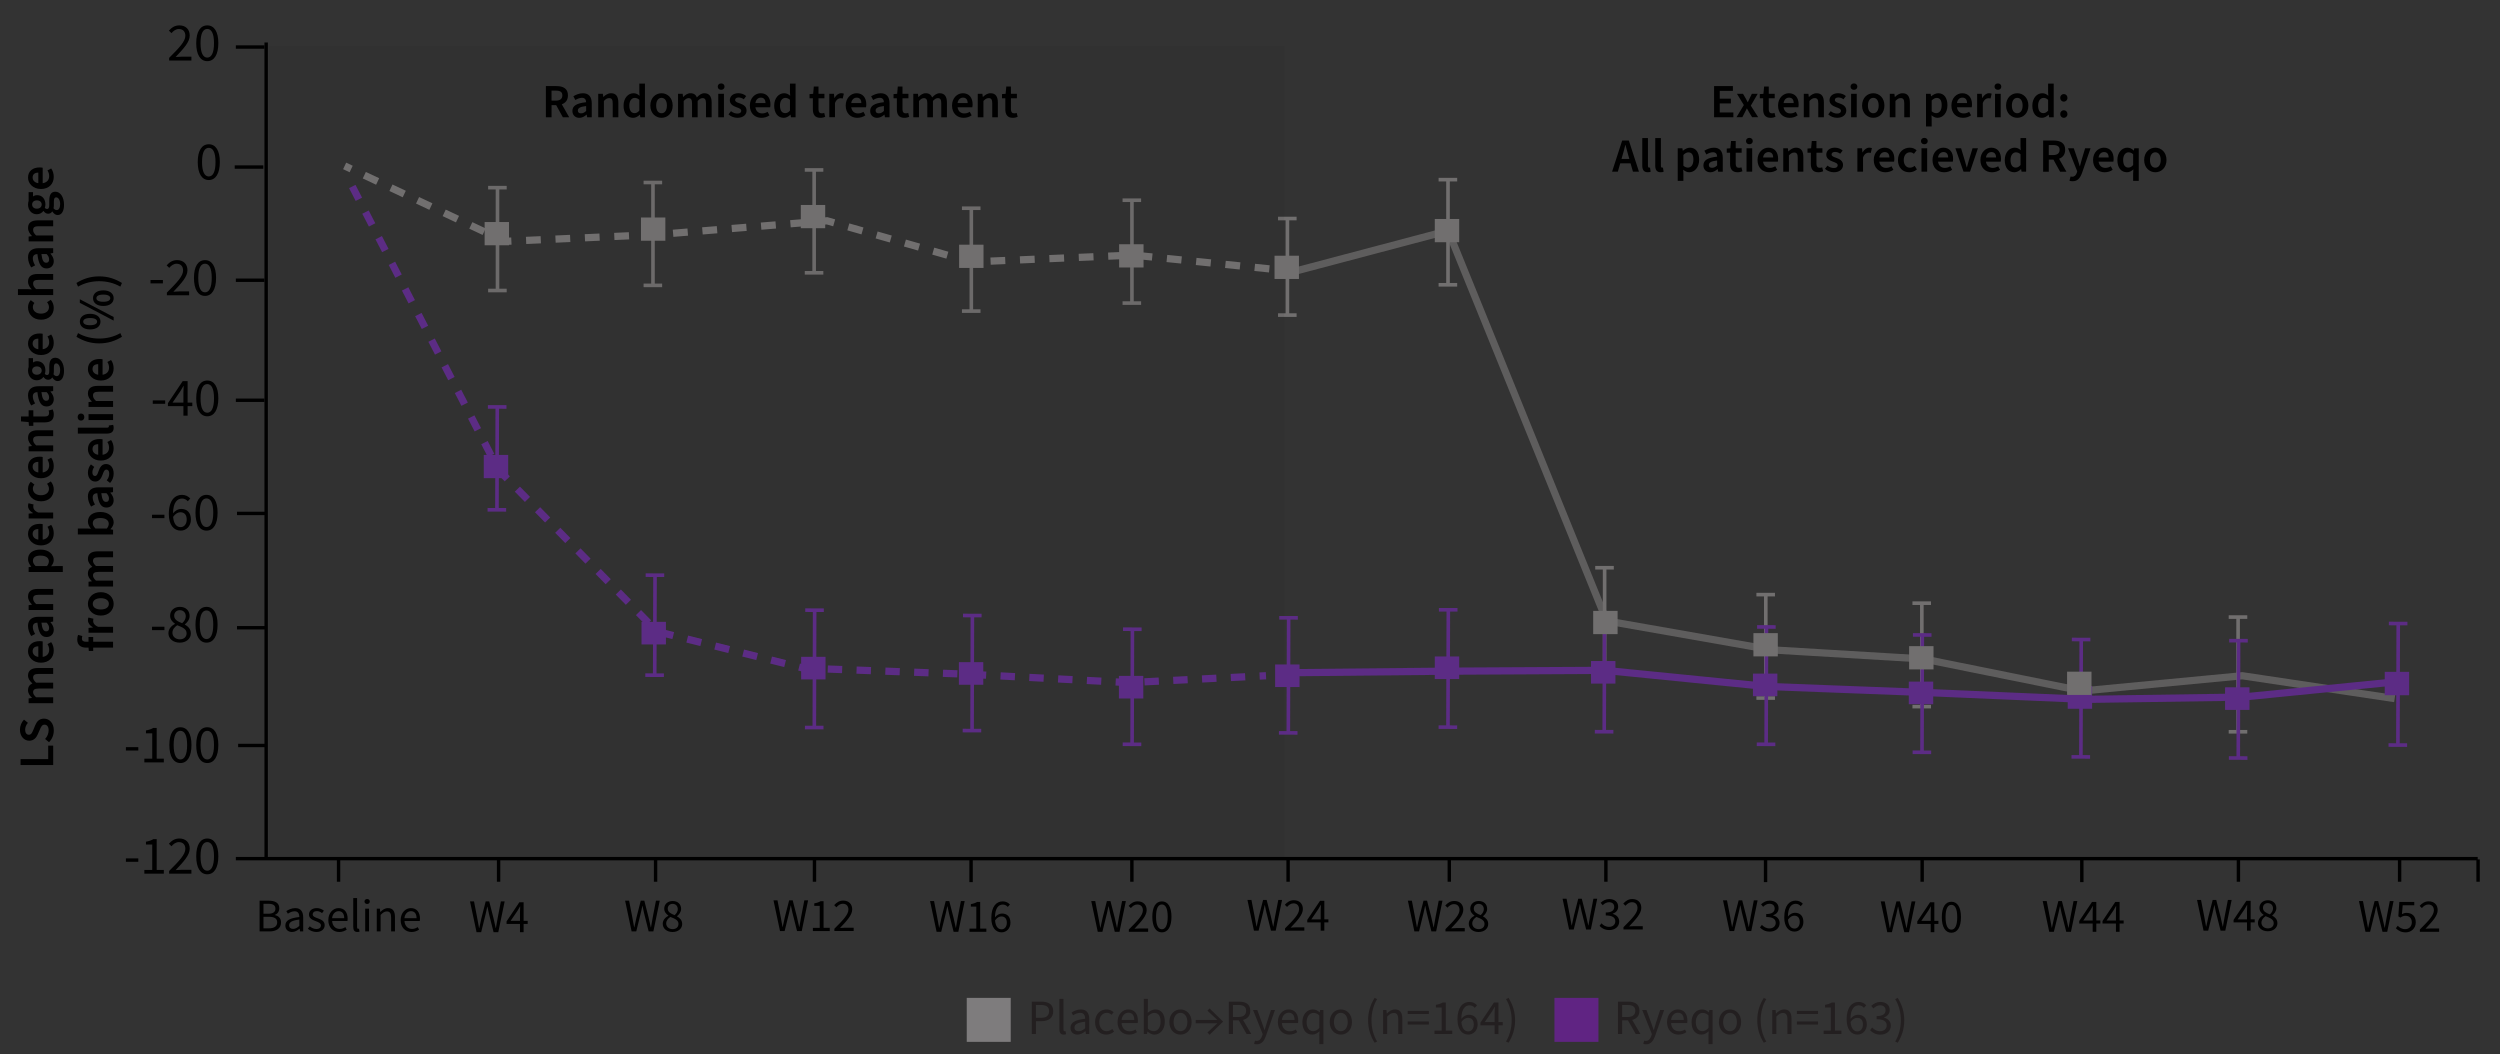 <?xml version="1.0" encoding="UTF-8"?>
<svg id="Layer_2" data-name="Layer 2" xmlns="http://www.w3.org/2000/svg" xmlns:xlink="http://www.w3.org/1999/xlink" viewBox="0 0 1469.39 619.75">
  <rect x="0" y="0" width="1469.39" height="619.75" fill="#333333" stroke="none"/>
  <defs>
    <clipPath id="clippath">
      <rect width="1469.39" height="619.75" style="fill: none; stroke-width: 0px;"/>
    </clipPath>
    <clipPath id="clippath-1">
      <rect x="158.23" y="26.91" width="596.62" height="477.05" style="fill: none; stroke-width: 0px;"/>
    </clipPath>
    <clipPath id="clippath-2">
      <rect width="1469.39" height="619.75" style="fill: none; stroke-width: 0px;"/>
    </clipPath>
    <clipPath id="clippath-3">
      <rect x="759.24" y="133.07" width="648.54" height="279.64" style="fill: none; stroke-width: 0px;"/>
    </clipPath>
    <clipPath id="clippath-4">
      <rect x="759.24" y="133.07" width="648.54" height="279.64" style="fill: none; stroke-width: 0px;"/>
    </clipPath>
  </defs>
  <g id="Layer_2-2" data-name="Layer 2">
    <g>
      <path d="M606.44,588.72h5.42c4.26,0,7.17,1.42,7.17,5.6s-2.87,5.89-7.05,5.89h-3.1v7.54h-2.44v-19.03ZM611.69,598.24c3.31,0,4.9-1.22,4.9-3.92s-1.68-3.63-5.02-3.63h-2.7v7.54h2.81Z" style="fill: #231f20; stroke-width: 0px;"/>
      <path d="M622.65,604.91v-17.81h2.41v17.98c0,.75.32,1.02.7,1.02.14,0,.26,0,.49-.06l.32,1.8c-.35.17-.78.26-1.39.26-1.8,0-2.52-1.16-2.52-3.19Z" style="fill: #231f20; stroke-width: 0px;"/>
      <path d="M629.18,604.1c0-3.13,2.61-4.64,8.64-5.31-.03-1.77-.61-3.48-2.9-3.48-1.62,0-3.1.72-4.21,1.45l-.93-1.62c1.31-.87,3.28-1.83,5.54-1.83,3.42,0,4.9,2.29,4.9,5.77v8.67h-1.97l-.23-1.68h-.09c-1.33,1.13-2.87,2.03-4.64,2.03-2.35,0-4.12-1.45-4.12-4ZM637.82,604.33v-3.83c-4.76.55-6.29,1.62-6.29,3.45,0,1.57,1.07,2.17,2.44,2.17s2.49-.61,3.86-1.8Z" style="fill: #231f20; stroke-width: 0px;"/>
      <path d="M643.62,600.73c0-4.73,3.16-7.43,6.79-7.43,1.86,0,3.13.73,4.12,1.65l-1.19,1.51c-.78-.72-1.68-1.16-2.81-1.16-2.55,0-4.41,2.18-4.41,5.42s1.74,5.37,4.32,5.37c1.3,0,2.46-.58,3.31-1.33l1.04,1.54c-1.28,1.16-2.87,1.8-4.55,1.8-3.74,0-6.61-2.7-6.61-7.37Z" style="fill: #231f20; stroke-width: 0px;"/>
      <path d="M656.84,600.7c0-4.58,3.1-7.4,6.32-7.4,3.6,0,5.66,2.55,5.66,6.61,0,.52-.03.96-.12,1.42h-9.49c.2,2.9,1.97,4.82,4.64,4.82,1.36,0,2.55-.38,3.54-1.04l.84,1.54c-1.22.87-2.73,1.45-4.67,1.45-3.77,0-6.73-2.73-6.73-7.4ZM666.68,599.48c0-2.78-1.3-4.26-3.45-4.26-1.97,0-3.71,1.57-4,4.26h7.46Z" style="fill: #231f20; stroke-width: 0px;"/>
      <path d="M674.5,606.3h-.09l-.23,1.45h-1.92v-20.65h2.41v5.63l-.09,2.52c1.31-1.1,2.87-1.94,4.44-1.94,3.62,0,5.6,2.81,5.6,7.17,0,4.82-2.9,7.63-6.12,7.63-1.31,0-2.76-.67-4-1.8ZM682.13,600.5c0-3.1-1.07-5.16-3.71-5.16-1.19,0-2.41.64-3.74,1.91v7.37c1.22,1.07,2.49,1.45,3.42,1.45,2.32,0,4.03-2.09,4.03-5.57Z" style="fill: #231f20; stroke-width: 0px;"/>
      <path d="M687.29,600.73c0-4.73,3.08-7.43,6.53-7.43s6.56,2.7,6.56,7.43-3.1,7.37-6.56,7.37-6.53-2.7-6.53-7.37ZM697.88,600.73c0-3.25-1.62-5.42-4.06-5.42s-4.03,2.18-4.03,5.42,1.62,5.37,4.03,5.37,4.06-2.15,4.06-5.37Z" style="fill: #231f20; stroke-width: 0px;"/>
      <path d="M709.68,606.85l5.8-5.42h-12.68v-1.97h12.68l-5.8-5.42,1.25-1.33,7.89,7.69v.12l-7.89,7.69-1.25-1.33Z" style="fill: #231f20; stroke-width: 0px;"/>
      <path d="M722.24,588.72h5.95c3.89,0,6.67,1.39,6.67,5.37,0,2.96-1.68,4.7-4.26,5.37l4.84,8.29h-2.75l-4.58-8.04h-3.42v8.04h-2.44v-19.03ZM727.84,597.74c2.96,0,4.58-1.22,4.58-3.66s-1.62-3.39-4.58-3.39h-3.16v7.05h3.16Z" style="fill: #231f20; stroke-width: 0px;"/>
      <path d="M737.11,613.52l.52-1.89c.35.12.7.17,1.04.17,1.57,0,2.58-1.25,3.16-2.99l.32-1.04-5.66-14.13h2.49l2.84,7.77c.46,1.22.93,2.67,1.39,3.97h.12c.38-1.28.78-2.73,1.16-3.97l2.52-7.77h2.35l-5.31,15.26c-.99,2.79-2.47,4.9-5.28,4.9-.67,0-1.22-.12-1.68-.29Z" style="fill: #231f20; stroke-width: 0px;"/>
      <path d="M751.06,600.7c0-4.58,3.1-7.4,6.32-7.4,3.6,0,5.66,2.55,5.66,6.61,0,.52-.03.96-.12,1.42h-9.49c.2,2.9,1.97,4.82,4.64,4.82,1.36,0,2.55-.38,3.54-1.04l.84,1.54c-1.22.87-2.73,1.45-4.67,1.45-3.77,0-6.73-2.73-6.73-7.4ZM760.89,599.48c0-2.78-1.3-4.26-3.45-4.26-1.97,0-3.71,1.57-4,4.26h7.46Z" style="fill: #231f20; stroke-width: 0px;"/>
      <path d="M775.42,608.68l.12-2.55c-1.13,1.1-2.61,1.97-4.23,1.97-3.54,0-5.83-2.67-5.83-7.37s2.9-7.43,6.12-7.43c1.62,0,2.75.58,4,1.68h.09l.23-1.33h1.92v20.04h-2.41v-5.02ZM775.42,604.16v-7.37c-1.19-1.07-2.26-1.45-3.42-1.45-2.23,0-4.03,2.15-4.03,5.37s1.39,5.37,3.86,5.37c1.31,0,2.44-.64,3.6-1.91Z" style="fill: #231f20; stroke-width: 0px;"/>
      <path d="M781.54,600.73c0-4.73,3.08-7.43,6.53-7.43s6.56,2.7,6.56,7.43-3.1,7.37-6.56,7.37-6.53-2.7-6.53-7.37ZM792.13,600.73c0-3.25-1.62-5.42-4.06-5.42s-4.03,2.18-4.03,5.42,1.62,5.37,4.03,5.37,4.06-2.15,4.06-5.37Z" style="fill: #231f20; stroke-width: 0px;"/>
      <path d="M804.1,599.69c0-5.1,1.42-9.28,3.83-13.17l1.48.7c-2.23,3.68-3.31,8.06-3.31,12.47s1.07,8.79,3.31,12.47l-1.48.7c-2.41-3.89-3.83-8.06-3.83-13.17Z" style="fill: #231f20; stroke-width: 0px;"/>
      <path d="M812.92,593.65h1.97l.2,2.03h.09c1.33-1.33,2.79-2.38,4.73-2.38,2.99,0,4.32,1.91,4.32,5.51v8.93h-2.41v-8.62c0-2.64-.81-3.74-2.67-3.74-1.42,0-2.44.73-3.83,2.15v10.21h-2.41v-14.1Z" style="fill: #231f20; stroke-width: 0px;"/>
      <path d="M827.39,594.18h12.44v1.8h-12.44v-1.8ZM827.39,600.38h12.44v1.8h-12.44v-1.8Z" style="fill: #231f20; stroke-width: 0px;"/>
      <path d="M843.11,605.75h4.24v-13.58h-3.39v-1.57c1.71-.29,2.93-.75,3.95-1.36h1.86v16.5h3.8v2h-10.44v-2Z" style="fill: #231f20; stroke-width: 0px;"/>
      <path d="M856.62,599.19c0-7.43,3.36-10.3,7.05-10.3,2,0,3.45.84,4.47,1.97l-1.33,1.51c-.72-.9-1.88-1.48-3.04-1.48-2.58,0-4.79,2.03-4.87,7.92,1.16-1.45,2.81-2.38,4.32-2.38,3.22,0,5.28,1.91,5.28,5.71,0,3.54-2.5,5.95-5.48,5.95-3.63,0-6.38-2.96-6.38-8.91ZM858.94,600.7c.32,3.6,1.74,5.51,4.06,5.51,1.83,0,3.22-1.62,3.22-4.06s-1.13-3.92-3.42-3.92c-1.19,0-2.7.72-3.86,2.46Z" style="fill: #231f20; stroke-width: 0px;"/>
      <path d="M878.46,602.65h-8.33v-1.59l7.92-11.81h2.67v11.49h2.52v1.91h-2.52v5.11h-2.26v-5.11ZM878.46,600.73v-5.37c0-.96.09-2.55.15-3.54h-.12c-.46.87-.99,1.68-1.51,2.61l-4.32,6.29h5.8Z" style="fill: #231f20; stroke-width: 0px;"/>
      <path d="M885.16,612.16c2.23-3.68,3.34-8.06,3.34-12.47s-1.1-8.79-3.34-12.47l1.51-.7c2.41,3.89,3.83,8.06,3.83,13.17s-1.42,9.28-3.83,13.17l-1.51-.7Z" style="fill: #231f20; stroke-width: 0px;"/>
    </g>
    <rect x="568.21" y="586.51" width="25.85" height="25.85" style="fill: #7e7c7d; stroke-width: 0px;"/>
    <g>
      <path d="M950.98,588.72h5.95c3.89,0,6.67,1.39,6.67,5.37,0,2.96-1.68,4.7-4.26,5.37l4.84,8.29h-2.76l-4.58-8.04h-3.42v8.04h-2.44v-19.03ZM956.58,597.74c2.96,0,4.58-1.22,4.58-3.66s-1.62-3.39-4.58-3.39h-3.16v7.05h3.16Z" style="fill: #231f20; stroke-width: 0px;"/>
      <path d="M965.85,613.52l.52-1.89c.35.12.7.17,1.04.17,1.57,0,2.58-1.25,3.16-2.99l.32-1.04-5.66-14.13h2.49l2.84,7.77c.46,1.22.93,2.67,1.39,3.97h.12c.38-1.28.78-2.73,1.16-3.97l2.52-7.77h2.35l-5.31,15.26c-.99,2.79-2.47,4.9-5.28,4.9-.67,0-1.22-.12-1.68-.29Z" style="fill: #231f20; stroke-width: 0px;"/>
      <path d="M979.8,600.7c0-4.58,3.1-7.4,6.32-7.4,3.6,0,5.66,2.55,5.66,6.61,0,.52-.03.96-.12,1.42h-9.49c.2,2.9,1.97,4.82,4.64,4.82,1.36,0,2.55-.38,3.54-1.04l.84,1.54c-1.22.87-2.73,1.45-4.67,1.45-3.77,0-6.73-2.73-6.73-7.4ZM989.64,599.48c0-2.78-1.3-4.26-3.45-4.26-1.97,0-3.71,1.57-4,4.26h7.45Z" style="fill: #231f20; stroke-width: 0px;"/>
      <path d="M1004.17,608.68l.12-2.55c-1.13,1.1-2.61,1.97-4.23,1.97-3.54,0-5.83-2.67-5.83-7.37s2.9-7.43,6.12-7.43c1.62,0,2.75.58,4,1.68h.09l.23-1.33h1.92v20.04h-2.41v-5.02ZM1004.17,604.16v-7.37c-1.19-1.07-2.26-1.45-3.42-1.45-2.23,0-4.03,2.15-4.03,5.37s1.39,5.37,3.86,5.37c1.31,0,2.44-.64,3.6-1.91Z" style="fill: #231f20; stroke-width: 0px;"/>
      <path d="M1010.28,600.73c0-4.73,3.07-7.43,6.53-7.43s6.56,2.7,6.56,7.43-3.1,7.37-6.56,7.37-6.53-2.7-6.53-7.37ZM1020.87,600.73c0-3.25-1.62-5.42-4.06-5.42s-4.03,2.18-4.03,5.42,1.62,5.37,4.03,5.37,4.06-2.15,4.06-5.37Z" style="fill: #231f20; stroke-width: 0px;"/>
      <path d="M1032.84,599.69c0-5.1,1.42-9.28,3.83-13.17l1.48.7c-2.23,3.68-3.31,8.06-3.31,12.47s1.07,8.79,3.31,12.47l-1.48.7c-2.41-3.89-3.83-8.06-3.83-13.17Z" style="fill: #231f20; stroke-width: 0px;"/>
      <path d="M1041.66,593.65h1.97l.2,2.03h.09c1.33-1.33,2.79-2.38,4.73-2.38,2.99,0,4.32,1.91,4.32,5.51v8.93h-2.41v-8.62c0-2.64-.81-3.74-2.67-3.74-1.42,0-2.44.73-3.83,2.15v10.21h-2.41v-14.1Z" style="fill: #231f20; stroke-width: 0px;"/>
      <path d="M1056.13,594.18h12.44v1.8h-12.44v-1.8ZM1056.13,600.38h12.44v1.8h-12.44v-1.8Z" style="fill: #231f20; stroke-width: 0px;"/>
      <path d="M1071.85,605.75h4.23v-13.58h-3.39v-1.57c1.71-.29,2.93-.75,3.95-1.36h1.86v16.5h3.8v2h-10.44v-2Z" style="fill: #231f20; stroke-width: 0px;"/>
      <path d="M1085.36,599.19c0-7.43,3.36-10.3,7.05-10.3,2,0,3.45.84,4.47,1.97l-1.33,1.51c-.72-.9-1.88-1.48-3.05-1.48-2.58,0-4.79,2.03-4.87,7.92,1.16-1.45,2.81-2.38,4.32-2.38,3.22,0,5.28,1.91,5.28,5.71,0,3.54-2.49,5.95-5.48,5.95-3.63,0-6.38-2.96-6.38-8.91ZM1087.68,600.7c.32,3.6,1.74,5.51,4.06,5.51,1.83,0,3.22-1.62,3.22-4.06s-1.13-3.92-3.42-3.92c-1.19,0-2.7.72-3.86,2.46Z" style="fill: #231f20; stroke-width: 0px;"/>
      <path d="M1099.14,605.49l1.22-1.57c1.1,1.16,2.55,2.18,4.73,2.18s3.83-1.31,3.83-3.37c0-2.21-1.51-3.68-5.92-3.68v-1.83c3.92,0,5.25-1.51,5.25-3.45,0-1.77-1.22-2.9-3.19-2.9-1.54,0-2.84.78-3.94,1.86l-1.28-1.51c1.42-1.33,3.13-2.32,5.31-2.32,3.22,0,5.54,1.71,5.54,4.7,0,2.23-1.33,3.65-3.34,4.41v.12c2.23.52,4,2.15,4,4.7,0,3.28-2.73,5.28-6.12,5.28-2.96,0-4.84-1.25-6.09-2.61Z" style="fill: #231f20; stroke-width: 0px;"/>
      <path d="M1113.9,612.16c2.23-3.68,3.34-8.06,3.34-12.47s-1.1-8.79-3.34-12.47l1.51-.7c2.41,3.89,3.83,8.06,3.83,13.17s-1.42,9.28-3.83,13.17l-1.51-.7Z" style="fill: #231f20; stroke-width: 0px;"/>
    </g>
    <rect x="913.64" y="586.51" width="25.85" height="25.85" style="fill: #602483; stroke-width: 0px;"/>
    <g>
      <path d="M320.84,50.6h6.19c3.84,0,6.78,1.34,6.78,5.46,0,2.77-1.43,4.48-3.61,5.24l4.34,7.62h-3.72l-3.92-7.11h-2.72v7.11h-3.33v-18.31ZM326.69,59.14c2.49,0,3.84-1.04,3.84-3.08s-1.34-2.8-3.84-2.8h-2.52v5.88h2.52Z" style="fill: #000; stroke-width: 0px;"/>
      <path d="M336.43,65.22c0-3.02,2.41-4.54,8.06-5.15-.06-1.4-.62-2.58-2.46-2.58-1.34,0-2.63.56-3.86,1.29l-1.18-2.18c1.51-.95,3.47-1.79,5.66-1.79,3.42,0,5.15,2.13,5.15,5.96v8.15h-2.69l-.28-1.51h-.11c-1.23,1.06-2.58,1.85-4.2,1.85-2.41,0-4.09-1.62-4.09-4.03ZM344.5,65.22v-2.91c-3.75.45-4.87,1.29-4.87,2.69,0,1.18.78,1.62,1.9,1.62s1.96-.45,2.97-1.4Z" style="fill: #000; stroke-width: 0px;"/>
      <path d="M351.61,55.13h2.72l.25,1.85h.08c1.23-1.18,2.63-2.18,4.51-2.18,2.97,0,4.26,2.02,4.26,5.49v8.62h-3.3v-8.2c0-2.24-.64-3.05-2.1-3.05-1.2,0-1.99.56-3.08,1.68v9.58h-3.33v-13.78Z" style="fill: #000; stroke-width: 0px;"/>
      <path d="M366.51,62.05c0-4.51,2.8-7.25,5.82-7.25,1.54,0,2.52.59,3.58,1.51l-.14-2.21v-4.96h3.3v19.77h-2.69l-.25-1.48h-.11c-1.01,1.01-2.41,1.82-3.86,1.82-3.44,0-5.66-2.66-5.66-7.2ZM375.77,64.99v-6.33c-.92-.84-1.82-1.12-2.74-1.12-1.71,0-3.14,1.62-3.14,4.45,0,2.97,1.12,4.51,3.08,4.51,1.04,0,1.93-.45,2.8-1.51Z" style="fill: #000; stroke-width: 0px;"/>
      <path d="M382.24,62.05c0-4.59,3.14-7.25,6.58-7.25s6.55,2.66,6.55,7.25-3.14,7.2-6.55,7.2-6.58-2.63-6.58-7.2ZM391.98,62.05c0-2.74-1.18-4.54-3.16-4.54s-3.16,1.79-3.16,4.54,1.18,4.51,3.16,4.51,3.16-1.79,3.16-4.51Z" style="fill: #000; stroke-width: 0px;"/>
      <path d="M398.51,55.13h2.72l.25,1.88h.08c1.18-1.2,2.49-2.21,4.23-2.21,2.02,0,3.16.92,3.81,2.46,1.32-1.4,2.66-2.46,4.42-2.46,2.91,0,4.26,2.02,4.26,5.49v8.62h-3.33v-8.2c0-2.24-.64-3.05-2.07-3.05-.84,0-1.79.53-2.83,1.68v9.58h-3.3v-8.2c0-2.24-.67-3.05-2.07-3.05-.84,0-1.79.53-2.83,1.68v9.58h-3.33v-13.78Z" style="fill: #000; stroke-width: 0px;"/>
      <path d="M421.86,50.91c0-1.12.81-1.88,1.99-1.88s1.99.76,1.99,1.88-.81,1.88-1.99,1.88-1.99-.76-1.99-1.88ZM422.17,55.13h3.33v13.78h-3.33v-13.78Z" style="fill: #000; stroke-width: 0px;"/>
      <path d="M428.19,67.23l1.46-1.88c1.2.98,2.46,1.4,3.86,1.4s2.16-.67,2.16-1.6c0-1.15-1.34-1.6-2.88-2.16-1.99-.73-3.84-1.88-3.84-4.06,0-2.41,1.96-4.14,5.04-4.14,1.88,0,3.47.7,4.59,1.68l-1.43,1.88c-.98-.73-1.99-1.06-3.08-1.06-1.37,0-1.99.67-1.99,1.48,0,1.01.98,1.4,2.72,1.99,2.13.73,4,1.82,4,4.2s-1.9,4.28-5.4,4.28c-1.9,0-3.86-.73-5.21-2.02Z" style="fill: #000; stroke-width: 0px;"/>
      <path d="M440.73,62.02c0-4.48,3.14-7.22,6.36-7.22,3.72,0,5.74,2.69,5.74,6.55,0,.67-.06,1.18-.17,1.68h-8.68c.34,2.3,1.79,3.64,3.98,3.64,1.18,0,2.24-.34,3.19-.95l1.12,2.07c-1.29.95-2.97,1.46-4.76,1.46-3.81,0-6.78-2.63-6.78-7.22ZM449.92,60.57c0-2.02-.95-3.19-2.74-3.19-1.57,0-2.91,1.12-3.19,3.19h5.94Z" style="fill: #000; stroke-width: 0px;"/>
      <path d="M455.04,62.05c0-4.51,2.8-7.25,5.82-7.25,1.54,0,2.52.59,3.58,1.51l-.14-2.21v-4.96h3.3v19.77h-2.69l-.25-1.48h-.11c-1.01,1.01-2.41,1.82-3.86,1.82-3.44,0-5.66-2.66-5.66-7.2ZM464.31,64.99v-6.33c-.92-.84-1.82-1.12-2.74-1.12-1.71,0-3.14,1.62-3.14,4.45,0,2.97,1.12,4.51,3.08,4.51,1.04,0,1.93-.45,2.8-1.51Z" style="fill: #000; stroke-width: 0px;"/>
      <path d="M477.77,64.24v-6.47h-1.96v-2.46l2.13-.17.39-4.28h2.74v4.28h3.5v2.63h-3.5v6.47c0,1.6.64,2.38,1.93,2.38.48,0,.95-.08,1.43-.28l.59,2.32c-.73.34-1.74.59-2.86.59-3.22,0-4.4-2.02-4.4-5.01Z" style="fill: #000; stroke-width: 0px;"/>
      <path d="M487.43,55.13h2.72l.25,2.46h.08c1.01-1.79,2.46-2.8,3.92-2.8.7,0,1.15.11,1.57.28l-.67,2.83c-.42-.11-.76-.17-1.32-.17-1.09,0-2.41.73-3.22,2.83v8.34h-3.33v-13.78Z" style="fill: #000; stroke-width: 0px;"/>
      <path d="M497.07,62.02c0-4.48,3.14-7.22,6.36-7.22,3.72,0,5.74,2.69,5.74,6.55,0,.67-.06,1.18-.17,1.68h-8.68c.34,2.3,1.79,3.64,3.98,3.64,1.18,0,2.24-.34,3.19-.95l1.12,2.07c-1.29.95-2.97,1.46-4.76,1.46-3.81,0-6.78-2.63-6.78-7.22ZM506.25,60.57c0-2.02-.95-3.19-2.74-3.19-1.57,0-2.91,1.12-3.19,3.19h5.94Z" style="fill: #000; stroke-width: 0px;"/>
      <path d="M511.46,65.22c0-3.02,2.41-4.54,8.06-5.15-.06-1.4-.62-2.58-2.46-2.58-1.34,0-2.63.56-3.86,1.29l-1.18-2.18c1.51-.95,3.47-1.79,5.66-1.79,3.42,0,5.15,2.13,5.15,5.96v8.15h-2.69l-.28-1.51h-.11c-1.23,1.06-2.58,1.85-4.2,1.85-2.41,0-4.09-1.62-4.09-4.03ZM519.52,65.22v-2.91c-3.75.45-4.87,1.29-4.87,2.69,0,1.18.78,1.62,1.9,1.62s1.96-.45,2.97-1.4Z" style="fill: #000; stroke-width: 0px;"/>
      <path d="M527.14,64.24v-6.47h-1.96v-2.46l2.13-.17.39-4.28h2.74v4.28h3.5v2.63h-3.5v6.47c0,1.6.64,2.38,1.93,2.38.48,0,.95-.08,1.43-.28l.59,2.32c-.73.34-1.74.59-2.86.59-3.22,0-4.4-2.02-4.4-5.01Z" style="fill: #000; stroke-width: 0px;"/>
      <path d="M536.8,55.13h2.72l.25,1.88h.08c1.18-1.2,2.49-2.21,4.23-2.21,2.02,0,3.16.92,3.81,2.46,1.32-1.4,2.66-2.46,4.42-2.46,2.91,0,4.26,2.02,4.26,5.49v8.62h-3.33v-8.2c0-2.24-.64-3.05-2.07-3.05-.84,0-1.79.53-2.83,1.68v9.58h-3.3v-8.2c0-2.24-.67-3.05-2.07-3.05-.84,0-1.79.53-2.83,1.68v9.58h-3.33v-13.78Z" style="fill: #000; stroke-width: 0px;"/>
      <path d="M559.56,62.02c0-4.48,3.14-7.22,6.36-7.22,3.72,0,5.74,2.69,5.74,6.55,0,.67-.06,1.18-.17,1.68h-8.68c.34,2.3,1.79,3.64,3.98,3.64,1.18,0,2.24-.34,3.19-.95l1.12,2.07c-1.29.95-2.97,1.46-4.76,1.46-3.81,0-6.78-2.63-6.78-7.22ZM568.75,60.57c0-2.02-.95-3.19-2.74-3.19-1.57,0-2.91,1.12-3.19,3.19h5.94Z" style="fill: #000; stroke-width: 0px;"/>
      <path d="M574.68,55.13h2.72l.25,1.85h.08c1.23-1.18,2.63-2.18,4.51-2.18,2.97,0,4.26,2.02,4.26,5.49v8.62h-3.3v-8.2c0-2.24-.64-3.05-2.1-3.05-1.2,0-1.99.56-3.08,1.68v9.58h-3.33v-13.78Z" style="fill: #000; stroke-width: 0px;"/>
      <path d="M590.89,64.24v-6.47h-1.96v-2.46l2.13-.17.39-4.28h2.74v4.28h3.5v2.63h-3.5v6.47c0,1.6.64,2.38,1.93,2.38.48,0,.95-.08,1.43-.28l.59,2.32c-.73.34-1.74.59-2.86.59-3.22,0-4.4-2.02-4.4-5.01Z" style="fill: #000; stroke-width: 0px;"/>
    </g>
    <g>
      <path d="M1007.46,50.6h11.06v2.8h-7.73v4.59h6.55v2.8h-6.55v5.32h8.01v2.8h-11.34v-18.31Z" style="fill: #000; stroke-width: 0px;"/>
      <path d="M1024.96,61.74l-4.06-6.61h3.56l1.51,2.58c.39.78.84,1.57,1.23,2.32h.11c.36-.76.73-1.54,1.09-2.32l1.26-2.58h3.44l-4.06,6.97,4.34,6.8h-3.56l-1.65-2.69c-.45-.81-.92-1.65-1.37-2.44h-.11c-.42.78-.81,1.62-1.23,2.44l-1.4,2.69h-3.44l4.34-7.17Z" style="fill: #000; stroke-width: 0px;"/>
      <path d="M1036.3,64.24v-6.47h-1.96v-2.46l2.13-.17.39-4.28h2.74v4.28h3.5v2.63h-3.5v6.47c0,1.6.64,2.38,1.93,2.38.48,0,.95-.08,1.43-.28l.59,2.32c-.73.34-1.74.59-2.86.59-3.22,0-4.4-2.02-4.4-5.01Z" style="fill: #000; stroke-width: 0px;"/>
      <path d="M1045.06,62.02c0-4.48,3.14-7.22,6.36-7.22,3.72,0,5.74,2.69,5.74,6.55,0,.67-.06,1.18-.17,1.68h-8.68c.34,2.3,1.79,3.64,3.98,3.64,1.18,0,2.24-.34,3.19-.95l1.12,2.07c-1.29.95-2.97,1.46-4.76,1.46-3.81,0-6.78-2.63-6.78-7.22ZM1054.25,60.57c0-2.02-.95-3.19-2.74-3.19-1.57,0-2.91,1.12-3.19,3.19h5.94Z" style="fill: #000; stroke-width: 0px;"/>
      <path d="M1060.18,55.13h2.72l.25,1.85h.08c1.23-1.18,2.63-2.18,4.51-2.18,2.97,0,4.26,2.02,4.26,5.49v8.62h-3.3v-8.2c0-2.24-.64-3.05-2.1-3.05-1.2,0-1.99.56-3.08,1.68v9.58h-3.33v-13.78Z" style="fill: #000; stroke-width: 0px;"/>
      <path d="M1074.55,67.23l1.46-1.88c1.2.98,2.46,1.4,3.86,1.4s2.16-.67,2.16-1.6c0-1.15-1.34-1.6-2.88-2.16-1.99-.73-3.84-1.88-3.84-4.06,0-2.41,1.96-4.14,5.04-4.14,1.88,0,3.47.7,4.59,1.68l-1.43,1.88c-.98-.73-1.99-1.06-3.08-1.06-1.37,0-1.99.67-1.99,1.48,0,1.01.98,1.4,2.72,1.99,2.13.73,4,1.82,4,4.2s-1.9,4.28-5.4,4.28c-1.9,0-3.86-.73-5.21-2.02Z" style="fill: #000; stroke-width: 0px;"/>
      <path d="M1087.68,50.91c0-1.12.81-1.88,1.99-1.88s1.99.76,1.99,1.88-.81,1.88-1.99,1.88-1.99-.76-1.99-1.88ZM1087.99,55.13h3.33v13.78h-3.33v-13.78Z" style="fill: #000; stroke-width: 0px;"/>
      <path d="M1094.45,62.05c0-4.59,3.14-7.25,6.58-7.25s6.55,2.66,6.55,7.25-3.14,7.2-6.55,7.2-6.58-2.63-6.58-7.2ZM1104.2,62.05c0-2.74-1.18-4.54-3.16-4.54s-3.16,1.79-3.16,4.54,1.18,4.51,3.16,4.51,3.16-1.79,3.16-4.51Z" style="fill: #000; stroke-width: 0px;"/>
      <path d="M1110.72,55.13h2.72l.25,1.85h.08c1.23-1.18,2.63-2.18,4.51-2.18,2.97,0,4.26,2.02,4.26,5.49v8.62h-3.3v-8.2c0-2.24-.64-3.05-2.1-3.05-1.2,0-1.99.56-3.08,1.68v9.58h-3.33v-13.78Z" style="fill: #000; stroke-width: 0px;"/>
      <path d="M1132.03,55.13h2.72l.25,1.46h.08c1.18-.98,2.63-1.79,4.14-1.79,3.42,0,5.4,2.77,5.4,7.03,0,4.7-2.8,7.42-5.85,7.42-1.23,0-2.44-.56-3.53-1.51l.11,2.3v4.28h-3.33v-19.18ZM1141.24,61.86c0-2.72-.9-4.31-2.94-4.31-.98,0-1.9.48-2.94,1.51v6.36c.95.81,1.9,1.09,2.69,1.09,1.79,0,3.19-1.57,3.19-4.65Z" style="fill: #000; stroke-width: 0px;"/>
      <path d="M1146.95,62.02c0-4.48,3.14-7.22,6.36-7.22,3.72,0,5.74,2.69,5.74,6.55,0,.67-.06,1.18-.17,1.68h-8.68c.34,2.3,1.79,3.64,3.98,3.64,1.18,0,2.24-.34,3.19-.95l1.12,2.07c-1.29.95-2.97,1.46-4.76,1.46-3.81,0-6.78-2.63-6.78-7.22ZM1156.14,60.57c0-2.02-.95-3.19-2.74-3.19-1.57,0-2.91,1.12-3.19,3.19h5.94Z" style="fill: #000; stroke-width: 0px;"/>
      <path d="M1162.07,55.13h2.72l.25,2.46h.08c1.01-1.79,2.46-2.8,3.92-2.8.7,0,1.15.11,1.57.28l-.67,2.83c-.42-.11-.76-.17-1.32-.17-1.09,0-2.41.73-3.22,2.83v8.34h-3.33v-13.78Z" style="fill: #000; stroke-width: 0px;"/>
      <path d="M1172.29,50.91c0-1.12.81-1.88,1.99-1.88s1.99.76,1.99,1.88-.81,1.88-1.99,1.88-1.99-.76-1.99-1.88ZM1172.6,55.13h3.33v13.78h-3.33v-13.78Z" style="fill: #000; stroke-width: 0px;"/>
      <path d="M1179.07,62.05c0-4.59,3.14-7.25,6.58-7.25s6.55,2.66,6.55,7.25-3.14,7.2-6.55,7.2-6.58-2.63-6.58-7.2ZM1188.81,62.05c0-2.74-1.18-4.54-3.16-4.54s-3.16,1.79-3.16,4.54,1.18,4.51,3.16,4.51,3.16-1.79,3.16-4.51Z" style="fill: #000; stroke-width: 0px;"/>
      <path d="M1194.52,62.05c0-4.51,2.8-7.25,5.82-7.25,1.54,0,2.52.59,3.58,1.51l-.14-2.21v-4.96h3.3v19.77h-2.69l-.25-1.48h-.11c-1.01,1.01-2.41,1.82-3.86,1.82-3.44,0-5.66-2.66-5.66-7.2ZM1203.79,64.99v-6.33c-.92-.84-1.82-1.12-2.74-1.12-1.71,0-3.14,1.62-3.14,4.45,0,2.97,1.12,4.51,3.08,4.51,1.04,0,1.93-.45,2.8-1.51Z" style="fill: #000; stroke-width: 0px;"/>
      <path d="M1210.9,57.52c0-1.29.92-2.24,2.13-2.24s2.13.95,2.13,2.24-.92,2.21-2.13,2.21-2.13-.95-2.13-2.21ZM1210.9,67.04c0-1.29.92-2.24,2.13-2.24s2.13.95,2.13,2.24-.92,2.21-2.13,2.21-2.13-.95-2.13-2.21Z" style="fill: #000; stroke-width: 0px;"/>
      <path d="M953.45,82.6h3.92l5.94,18.31h-3.53l-1.4-4.9h-6.08l-1.4,4.9h-3.39l5.94-18.31ZM953.06,93.41h4.59l-.62-2.18c-.59-1.93-1.12-4.03-1.65-6.02h-.11c-.48,2.02-1.01,4.09-1.6,6.02l-.62,2.18Z" style="fill: #000; stroke-width: 0px;"/>
      <path d="M965.26,97.3v-16.16h3.33v16.32c0,.81.36,1.09.7,1.09.17,0,.28,0,.5-.06l.39,2.44c-.39.2-.95.31-1.74.31-2.32,0-3.19-1.51-3.19-3.95Z" style="fill: #000; stroke-width: 0px;"/>
      <path d="M972.88,97.3v-16.16h3.33v16.32c0,.81.36,1.09.7,1.09.17,0,.28,0,.5-.06l.39,2.44c-.39.2-.95.31-1.74.31-2.32,0-3.19-1.51-3.19-3.95Z" style="fill: #000; stroke-width: 0px;"/>
      <path d="M986.1,87.13h2.72l.25,1.46h.08c1.18-.98,2.63-1.79,4.14-1.79,3.42,0,5.4,2.77,5.4,7.03,0,4.7-2.8,7.42-5.85,7.42-1.23,0-2.44-.56-3.53-1.51l.11,2.3v4.28h-3.33v-19.18ZM995.31,93.86c0-2.72-.9-4.31-2.94-4.31-.98,0-1.9.48-2.94,1.51v6.36c.95.81,1.9,1.09,2.69,1.09,1.79,0,3.19-1.57,3.19-4.65Z" style="fill: #000; stroke-width: 0px;"/>
      <path d="M1001.19,97.22c0-3.02,2.41-4.54,8.06-5.15-.06-1.4-.62-2.58-2.46-2.58-1.34,0-2.63.56-3.86,1.29l-1.18-2.18c1.51-.95,3.47-1.79,5.66-1.79,3.42,0,5.15,2.13,5.15,5.96v8.15h-2.69l-.28-1.51h-.11c-1.23,1.06-2.58,1.85-4.2,1.85-2.41,0-4.09-1.62-4.09-4.03ZM1009.25,97.22v-2.91c-3.75.45-4.87,1.29-4.87,2.69,0,1.18.78,1.62,1.9,1.62s1.96-.45,2.97-1.4Z" style="fill: #000; stroke-width: 0px;"/>
      <path d="M1016.87,96.24v-6.47h-1.96v-2.46l2.13-.17.39-4.28h2.74v4.28h3.5v2.63h-3.5v6.47c0,1.6.64,2.38,1.93,2.38.48,0,.95-.08,1.43-.28l.59,2.32c-.73.34-1.74.59-2.86.59-3.22,0-4.4-2.02-4.4-5.01Z" style="fill: #000; stroke-width: 0px;"/>
      <path d="M1026.22,82.91c0-1.12.81-1.88,1.99-1.88s1.99.76,1.99,1.88-.81,1.88-1.99,1.88-1.99-.76-1.99-1.88ZM1026.53,87.13h3.33v13.78h-3.33v-13.78Z" style="fill: #000; stroke-width: 0px;"/>
      <path d="M1033,94.02c0-4.48,3.14-7.22,6.36-7.22,3.72,0,5.74,2.69,5.74,6.55,0,.67-.06,1.18-.17,1.68h-8.68c.34,2.3,1.79,3.64,3.98,3.64,1.18,0,2.24-.34,3.19-.95l1.12,2.07c-1.29.95-2.97,1.46-4.76,1.46-3.81,0-6.78-2.63-6.78-7.22ZM1042.18,92.57c0-2.02-.95-3.19-2.74-3.19-1.57,0-2.91,1.12-3.19,3.19h5.94Z" style="fill: #000; stroke-width: 0px;"/>
      <path d="M1048.11,87.13h2.72l.25,1.85h.08c1.23-1.18,2.63-2.18,4.51-2.18,2.97,0,4.26,2.02,4.26,5.49v8.62h-3.3v-8.2c0-2.24-.64-3.05-2.1-3.05-1.2,0-1.99.56-3.08,1.68v9.58h-3.33v-13.78Z" style="fill: #000; stroke-width: 0px;"/>
      <path d="M1064.33,96.24v-6.47h-1.96v-2.46l2.13-.17.39-4.28h2.74v4.28h3.5v2.63h-3.5v6.47c0,1.6.64,2.38,1.93,2.38.48,0,.95-.08,1.43-.28l.59,2.32c-.73.34-1.74.59-2.86.59-3.22,0-4.4-2.02-4.4-5.01Z" style="fill: #000; stroke-width: 0px;"/>
      <path d="M1072.64,99.23l1.46-1.88c1.2.98,2.46,1.4,3.86,1.4s2.16-.67,2.16-1.6c0-1.15-1.34-1.6-2.88-2.16-1.99-.73-3.84-1.88-3.84-4.06,0-2.41,1.96-4.14,5.04-4.14,1.88,0,3.47.7,4.59,1.68l-1.43,1.88c-.98-.73-1.99-1.06-3.08-1.06-1.37,0-1.99.67-1.99,1.48,0,1.01.98,1.4,2.72,1.99,2.13.73,4,1.82,4,4.2s-1.9,4.28-5.4,4.28c-1.9,0-3.86-.73-5.21-2.02Z" style="fill: #000; stroke-width: 0px;"/>
      <path d="M1091.68,87.13h2.72l.25,2.46h.08c1.01-1.79,2.46-2.8,3.92-2.8.7,0,1.15.11,1.57.28l-.67,2.83c-.42-.11-.76-.17-1.32-.17-1.09,0-2.41.73-3.22,2.83v8.34h-3.33v-13.78Z" style="fill: #000; stroke-width: 0px;"/>
      <path d="M1101.31,94.02c0-4.48,3.14-7.22,6.36-7.22,3.72,0,5.74,2.69,5.74,6.55,0,.67-.06,1.18-.17,1.68h-8.68c.34,2.3,1.79,3.64,3.98,3.64,1.18,0,2.24-.34,3.19-.95l1.12,2.07c-1.29.95-2.97,1.46-4.76,1.46-3.81,0-6.78-2.63-6.78-7.22ZM1110.5,92.57c0-2.02-.95-3.19-2.74-3.19-1.57,0-2.91,1.12-3.19,3.19h5.94Z" style="fill: #000; stroke-width: 0px;"/>
      <path d="M1115.54,94.05c0-4.59,3.25-7.25,6.94-7.25,1.74,0,3.02.64,4.03,1.54l-1.6,2.07c-.7-.62-1.4-.9-2.27-.9-2.18,0-3.7,1.79-3.7,4.54s1.48,4.51,3.58,4.51c1.09,0,2.04-.45,2.83-1.09l1.34,2.1c-1.32,1.15-2.94,1.68-4.51,1.68-3.75,0-6.66-2.63-6.66-7.2Z" style="fill: #000; stroke-width: 0px;"/>
      <path d="M1129.06,82.91c0-1.12.81-1.88,1.99-1.88s1.99.76,1.99,1.88-.81,1.88-1.99,1.88-1.99-.76-1.99-1.88ZM1129.37,87.13h3.33v13.78h-3.33v-13.78Z" style="fill: #000; stroke-width: 0px;"/>
      <path d="M1135.84,94.02c0-4.48,3.14-7.22,6.36-7.22,3.72,0,5.74,2.69,5.74,6.55,0,.67-.06,1.18-.17,1.68h-8.68c.34,2.3,1.79,3.64,3.98,3.64,1.18,0,2.24-.34,3.19-.95l1.12,2.07c-1.29.95-2.97,1.46-4.76,1.46-3.81,0-6.78-2.63-6.78-7.22ZM1145.02,92.57c0-2.02-.95-3.19-2.74-3.19-1.57,0-2.91,1.12-3.19,3.19h5.94Z" style="fill: #000; stroke-width: 0px;"/>
      <path d="M1149.28,87.13h3.36l2.13,7.08c.39,1.37.78,2.77,1.18,4.17h.11c.36-1.4.78-2.8,1.15-4.17l2.16-7.08h3.19l-4.68,13.78h-3.81l-4.79-13.78Z" style="fill: #000; stroke-width: 0px;"/>
      <path d="M1164,94.02c0-4.48,3.14-7.22,6.36-7.22,3.72,0,5.74,2.69,5.74,6.55,0,.67-.06,1.18-.17,1.68h-8.68c.34,2.3,1.79,3.64,3.98,3.64,1.18,0,2.24-.34,3.19-.95l1.12,2.07c-1.29.95-2.97,1.46-4.76,1.46-3.81,0-6.78-2.63-6.78-7.22ZM1173.19,92.57c0-2.02-.95-3.19-2.74-3.19-1.57,0-2.91,1.12-3.19,3.19h5.94Z" style="fill: #000; stroke-width: 0px;"/>
      <path d="M1178.31,94.05c0-4.51,2.8-7.25,5.82-7.25,1.54,0,2.52.59,3.58,1.51l-.14-2.21v-4.96h3.3v19.77h-2.69l-.25-1.48h-.11c-1.01,1.01-2.41,1.82-3.86,1.82-3.44,0-5.66-2.66-5.66-7.2ZM1187.58,96.99v-6.33c-.92-.84-1.82-1.12-2.74-1.12-1.71,0-3.14,1.62-3.14,4.45,0,2.97,1.12,4.51,3.08,4.51,1.04,0,1.93-.45,2.8-1.51Z" style="fill: #000; stroke-width: 0px;"/>
      <path d="M1200.85,82.6h6.19c3.84,0,6.78,1.34,6.78,5.46,0,2.77-1.43,4.48-3.61,5.24l4.34,7.62h-3.72l-3.92-7.11h-2.72v7.11h-3.33v-18.31ZM1206.7,91.14c2.49,0,3.84-1.04,3.84-3.08s-1.34-2.8-3.84-2.8h-2.52v5.88h2.52Z" style="fill: #000; stroke-width: 0px;"/>
      <path d="M1216.34,106.23l.64-2.49c.39.11.64.14.95.14,1.43,0,2.27-.95,2.72-2.3l.25-.87-5.4-13.58h3.36l2.32,6.69c.42,1.2.81,2.58,1.2,3.89h.11c.34-1.29.7-2.63,1.04-3.89l2.02-6.69h3.19l-4.96,14.36c-1.15,3.14-2.6,5.04-5.63,5.04-.76,0-1.29-.11-1.82-.31Z" style="fill: #000; stroke-width: 0px;"/>
      <path d="M1230.2,94.02c0-4.48,3.14-7.22,6.36-7.22,3.72,0,5.74,2.69,5.74,6.55,0,.67-.06,1.18-.17,1.68h-8.68c.34,2.3,1.79,3.64,3.98,3.64,1.18,0,2.24-.34,3.19-.95l1.12,2.07c-1.29.95-2.97,1.46-4.76,1.46-3.81,0-6.78-2.63-6.78-7.22ZM1239.38,92.57c0-2.02-.95-3.19-2.74-3.19-1.57,0-2.91,1.12-3.19,3.19h5.94Z" style="fill: #000; stroke-width: 0px;"/>
      <path d="M1253.77,101.84l.14-2.3c-1.01.98-2.38,1.71-3.75,1.71-3.44,0-5.66-2.66-5.66-7.2s2.8-7.25,5.82-7.25c1.54,0,2.63.56,3.78,1.68h.08l.28-1.34h2.6v19.18h-3.3v-4.48ZM1253.77,96.99v-6.33c-.92-.84-1.82-1.12-2.74-1.12-1.71,0-3.14,1.62-3.14,4.45,0,2.97,1.12,4.51,3.08,4.51,1.04,0,1.93-.45,2.8-1.51Z" style="fill: #000; stroke-width: 0px;"/>
      <path d="M1260.24,94.05c0-4.59,3.14-7.25,6.58-7.25s6.55,2.66,6.55,7.25-3.14,7.2-6.55,7.2-6.58-2.63-6.58-7.2ZM1269.98,94.05c0-2.74-1.18-4.54-3.16-4.54s-3.16,1.79-3.16,4.54,1.18,4.51,3.16,4.51,3.16-1.79,3.16-4.51Z" style="fill: #000; stroke-width: 0px;"/>
    </g>
    <line x1="156.44" y1="24.97" x2="156.44" y2="503.78" style="fill: none; stroke: #000; stroke-miterlimit: 10; stroke-width: 2px;"/>
    <path d="M99.4,34.03c6.09-6.07,9.54-9.72,9.54-13.02,0-2.31-1.26-3.96-3.84-3.96-1.7,0-3.16,1.07-4.31,2.43l-1.52-1.48c1.7-1.86,3.52-3.08,6.15-3.08,3.75,0,6.09,2.37,6.09,5.97,0,3.8-3.49,7.58-8.28,12.61,1.1-.09,2.36-.17,3.41-.17h5.86v2.25h-13.09v-1.55ZM115.33,25.36c0-6.8,2.45-10.44,6.5-10.44s6.5,3.66,6.5,10.44-2.45,10.59-6.5,10.59-6.5-3.8-6.5-10.59ZM125.78,25.36c0-5.94-1.6-8.34-3.96-8.34s-3.96,2.39-3.96,8.34,1.6,8.49,3.96,8.49,3.96-2.54,3.96-8.49Z" style="fill: #000; stroke-width: 0px;"/>
    <path d="M116.22,95.23c0-6.8,2.45-10.44,6.5-10.44s6.5,3.66,6.5,10.44-2.45,10.59-6.5,10.59-6.5-3.8-6.5-10.59ZM126.67,95.23c0-5.94-1.6-8.34-3.96-8.34s-3.96,2.39-3.96,8.34,1.6,8.49,3.96,8.49,3.96-2.54,3.96-8.49Z" style="fill: #000; stroke-width: 0px;"/>
    <path d="M88.46,164.56h7.29v2.01h-7.29v-2.01ZM98.07,171.99c6.09-6.07,9.54-9.72,9.54-13.02,0-2.31-1.26-3.96-3.84-3.96-1.7,0-3.16,1.07-4.31,2.43l-1.52-1.48c1.7-1.86,3.52-3.08,6.15-3.08,3.75,0,6.09,2.37,6.09,5.97,0,3.8-3.49,7.58-8.28,12.61,1.1-.09,2.36-.17,3.41-.17h5.86v2.25h-13.09v-1.55ZM114,163.33c0-6.8,2.45-10.44,6.5-10.44s6.5,3.66,6.5,10.44-2.45,10.59-6.5,10.59-6.5-3.8-6.5-10.59ZM124.45,163.33c0-5.94-1.6-8.34-3.96-8.34s-3.96,2.39-3.96,8.34,1.6,8.49,3.96,8.49,3.96-2.54,3.96-8.49Z" style="fill: #000; stroke-width: 0px;"/>
    <path d="M89.79,235.32h7.29v2.01h-7.29v-2.01ZM107.8,238.7h-9.1v-1.72l8.67-12.95h2.9v12.59h2.76v2.08h-2.76v5.6h-2.47v-5.6ZM107.8,230.71c0-1.07.09-2.82.15-3.88h-.13c-.51.97-1.08,1.85-1.65,2.86l-4.74,6.93h6.37v-5.9ZM115.33,234.09c0-6.8,2.45-10.44,6.5-10.44s6.5,3.66,6.5,10.44-2.45,10.59-6.5,10.59-6.5-3.8-6.5-10.59ZM125.79,234.09c0-5.94-1.6-8.34-3.96-8.34s-3.96,2.39-3.96,8.34,1.6,8.49,3.96,8.49,3.96-2.54,3.96-8.49Z" style="fill: #000; stroke-width: 0px;"/>
    <path d="M89.35,302.53h7.29v2.01h-7.29v-2.01ZM99.22,302.14c0-8.15,3.68-11.29,7.72-11.29,2.18,0,3.75.93,4.89,2.14l-1.45,1.63c-.82-.98-2.07-1.6-3.33-1.6-2.85,0-5.25,2.21-5.35,8.66,1.27-1.59,3.08-2.57,4.73-2.57,3.51,0,5.78,2.11,5.78,6.27,0,3.88-2.74,6.5-5.99,6.5-4,0-7-3.24-7-9.75ZM106.21,309.82c1.99,0,3.53-1.77,3.53-4.44s-1.24-4.3-3.75-4.3c-1.28,0-2.87.74-4.24,2.7.33,3.93,1.89,6.05,4.46,6.05ZM114.89,301.29c0-6.8,2.45-10.44,6.5-10.44s6.5,3.66,6.5,10.44-2.45,10.59-6.5,10.59-6.5-3.8-6.5-10.59ZM125.34,301.29c0-5.94-1.6-8.34-3.96-8.34s-3.96,2.39-3.96,8.34,1.6,8.49,3.96,8.49,3.96-2.54,3.96-8.49Z" style="fill: #000; stroke-width: 0px;"/>
    <path d="M89.35,368.36h7.29v2.01h-7.29v-2.01ZM98.99,372.15c0-2.63,1.92-4.43,3.83-5.45v-.13c-1.51-1.05-2.83-2.55-2.83-4.69,0-3.12,2.48-5.2,5.73-5.2,3.55,0,5.73,2.24,5.73,5.39,0,2.12-1.55,3.95-2.8,4.89v.13c1.81,1.07,3.52,2.5,3.52,5.21,0,3.04-2.61,5.42-6.53,5.42s-6.66-2.35-6.66-5.57ZM109.67,372.23c0-2.63-2.56-3.56-5.49-4.74-1.63,1.06-2.84,2.56-2.84,4.42,0,2.23,1.86,3.86,4.35,3.86s3.98-1.46,3.98-3.54ZM109.19,362.22c0-2-1.28-3.59-3.52-3.59-1.89,0-3.29,1.3-3.29,3.26,0,2.42,2.25,3.44,4.67,4.4,1.38-1.23,2.14-2.58,2.14-4.07ZM114.89,367.13c0-6.8,2.45-10.44,6.5-10.44s6.5,3.66,6.5,10.44-2.45,10.59-6.5,10.59-6.5-3.8-6.5-10.59ZM125.34,367.13c0-5.94-1.6-8.34-3.96-8.34s-3.96,2.39-3.96,8.34,1.6,8.49,3.96,8.49,3.96-2.54,3.96-8.49Z" style="fill: #000; stroke-width: 0px;"/>
    <path d="M74,439.12h7.29v2.01h-7.29v-2.01ZM84.84,445.92h4.64v-14.92h-3.69v-1.68c1.85-.32,3.19-.82,4.31-1.49h2v18.09h4.19v2.18h-11.44v-2.18ZM99.54,437.89c0-6.8,2.45-10.44,6.5-10.44s6.5,3.66,6.5,10.44-2.45,10.59-6.5,10.59-6.5-3.8-6.5-10.59ZM109.99,437.89c0-5.94-1.6-8.34-3.96-8.34s-3.96,2.39-3.96,8.34,1.6,8.49,3.96,8.49,3.96-2.54,3.96-8.49ZM115.33,437.89c0-6.8,2.45-10.44,6.5-10.44s6.5,3.66,6.5,10.44-2.45,10.59-6.5,10.59-6.5-3.8-6.5-10.59ZM125.78,437.89c0-5.94-1.6-8.34-3.96-8.34s-3.96,2.39-3.96,8.34,1.6,8.49,3.96,8.49,3.96-2.54,3.96-8.49Z" style="fill: #000; stroke-width: 0px;"/>
    <path d="M74,504.51h7.29v2.01h-7.29v-2.01ZM84.84,511.31h4.64v-14.92h-3.69v-1.68c1.85-.32,3.19-.82,4.31-1.49h2v18.09h4.19v2.18h-11.44v-2.18ZM99.4,511.94c6.09-6.07,9.54-9.72,9.54-13.02,0-2.31-1.26-3.96-3.84-3.96-1.7,0-3.16,1.07-4.31,2.43l-1.52-1.48c1.7-1.86,3.52-3.08,6.15-3.08,3.75,0,6.09,2.37,6.09,5.97,0,3.8-3.49,7.58-8.28,12.61,1.1-.09,2.36-.17,3.41-.17h5.86v2.25h-13.09v-1.55ZM115.33,503.28c0-6.8,2.45-10.44,6.5-10.44s6.5,3.66,6.5,10.44-2.45,10.59-6.5,10.59-6.5-3.8-6.5-10.59ZM125.78,503.28c0-5.94-1.6-8.34-3.96-8.34s-3.96,2.39-3.96,8.34,1.6,8.49,3.96,8.49,3.96-2.54,3.96-8.49Z" style="fill: #000; stroke-width: 0px;"/>
    <path d="M157.93,529.38c3.67,0,6.22,1.25,6.22,4.43,0,1.79-.95,3.37-2.64,3.92v.11c2.16.43,3.68,1.85,3.68,4.32,0,3.55-2.81,5.29-6.84,5.29h-5.77v-18.07h5.36ZM161.88,534.11c0-2.11-1.45-2.9-4.24-2.9h-2.78v5.86h2.68c3.07,0,4.35-1.13,4.35-2.97ZM158.01,545.63c3.09,0,4.91-1.11,4.91-3.55,0-2.23-1.75-3.24-4.91-3.24h-3.15v6.79h3.15ZM167.72,543.98c0-2.92,2.52-4.37,8.22-4.99,0-1.72-.58-3.38-2.76-3.38-1.55,0-2.94.73-3.99,1.43l-.89-1.55c1.23-.81,3.11-1.75,5.26-1.75,3.27,0,4.65,2.17,4.65,5.5v8.21h-1.87l-.19-1.6h-.08c-1.28,1.06-2.76,1.93-4.43,1.93-2.24,0-3.92-1.39-3.92-3.8ZM175.93,544.19v-3.72c-4.48.54-6,1.64-6,3.35,0,1.52,1.03,2.14,2.35,2.14s2.36-.63,3.66-1.77ZM180.94,545.93l1.12-1.49c1.16.94,2.34,1.59,3.95,1.59,1.76,0,2.63-.94,2.63-2.08,0-1.38-1.58-1.99-3.06-2.54-1.88-.69-3.99-1.61-3.99-3.87,0-2.14,1.72-3.8,4.62-3.8,1.67,0,3.12.68,4.16,1.5l-1.08,1.45c-.92-.68-1.87-1.19-3.05-1.19-1.69,0-2.46.9-2.46,1.92,0,1.27,1.45,1.76,2.97,2.32,1.93.73,4.08,1.51,4.08,4.06,0,2.17-1.72,3.98-4.88,3.98-1.9,0-3.74-.81-4.99-1.86ZM192.97,540.78c0-4.36,2.94-7.04,6.02-7.04,3.41,0,5.34,2.45,5.34,6.28,0,.48-.04.96-.11,1.29h-9.01c.16,2.84,1.9,4.67,4.45,4.67,1.28,0,2.34-.41,3.33-1.07l.81,1.49c-1.17.77-2.6,1.39-4.42,1.39-3.57,0-6.41-2.61-6.41-7ZM202.32,539.68c0-2.68-1.21-4.14-3.3-4.14-1.88,0-3.56,1.51-3.84,4.14h7.14ZM207.62,544.77v-16.93h2.26v17.09c0,.69.3.97.63.97.13,0,.24,0,.5-.06l.31,1.73c-.32.12-.71.21-1.3.21-1.7,0-2.4-1.08-2.4-3.02ZM214.23,529.86c0-.89.68-1.46,1.56-1.46s1.56.57,1.56,1.46-.68,1.46-1.56,1.46-1.56-.61-1.56-1.46ZM214.64,534.07h2.26v13.38h-2.26v-13.38ZM221.42,534.07h1.87l.19,1.93h.08c1.28-1.26,2.65-2.26,4.49-2.26,2.82,0,4.09,1.82,4.09,5.23v8.48h-2.26v-8.19c0-2.49-.75-3.56-2.52-3.56-1.37,0-2.32.7-3.66,2.06v9.69h-2.26v-13.38ZM235.49,540.78c0-4.36,2.94-7.04,6.02-7.04,3.41,0,5.34,2.45,5.34,6.28,0,.48-.04.96-.11,1.29h-9.01c.16,2.84,1.9,4.67,4.45,4.67,1.28,0,2.34-.41,3.33-1.07l.81,1.49c-1.17.77-2.6,1.39-4.42,1.39-3.57,0-6.41-2.61-6.41-7ZM244.84,539.68c0-2.68-1.21-4.14-3.3-4.14-1.88,0-3.56,1.51-3.84,4.14h7.14Z" style="fill: #000; stroke-width: 0px;"/>
    <path d="M278.61,529.82l1.9,9.84c.35,1.94.71,3.88,1.06,5.83h.11c.4-1.94.83-3.89,1.27-5.83l2.51-9.84h2.09l2.51,9.84c.43,1.91.87,3.87,1.3,5.83h.11c.35-1.95.67-3.9,1.02-5.83l1.9-9.84h2.22l-3.74,18.07h-2.77l-2.73-10.86c-.31-1.41-.6-2.72-.87-4.12h-.11c-.28,1.39-.59,2.7-.9,4.12l-2.68,10.86h-2.72l-3.83-18.07h2.37ZM305.62,543.04h-7.89v-1.49l7.51-11.22h2.52v10.91h2.39v1.8h-2.39v4.85h-2.14v-4.85ZM305.62,536.13c0-.92.08-2.44.13-3.36h-.11c-.44.84-.94,1.61-1.43,2.48l-4.1,6h5.51v-5.11Z" style="fill: #000; stroke-width: 0px;"/>
    <path d="M369.76,529.38l1.9,9.84c.35,1.94.71,3.88,1.06,5.83h.11c.4-1.94.83-3.89,1.27-5.83l2.51-9.84h2.09l2.51,9.84c.43,1.91.87,3.87,1.3,5.83h.11c.35-1.95.67-3.9,1.02-5.83l1.9-9.84h2.22l-3.74,18.07h-2.77l-2.73-10.86c-.31-1.41-.6-2.72-.87-4.12h-.11c-.28,1.39-.59,2.7-.9,4.12l-2.68,10.86h-2.72l-3.83-18.07h2.37ZM389.53,542.96c0-2.28,1.66-3.84,3.32-4.72v-.11c-1.31-.91-2.45-2.21-2.45-4.06,0-2.7,2.14-4.5,4.97-4.5,3.07,0,4.96,1.94,4.96,4.67,0,1.84-1.34,3.42-2.42,4.24v.11c1.57.93,3.05,2.16,3.05,4.51,0,2.63-2.26,4.69-5.66,4.69s-5.77-2.03-5.77-4.83ZM398.78,543.03c0-2.28-2.22-3.08-4.76-4.1-1.41.92-2.46,2.22-2.46,3.83,0,1.93,1.61,3.35,3.76,3.35s3.45-1.26,3.45-3.07ZM398.37,534.36c0-1.73-1.11-3.11-3.05-3.11-1.64,0-2.85,1.12-2.85,2.82,0,2.1,1.95,2.98,4.05,3.81,1.19-1.06,1.85-2.23,1.85-3.52Z" style="fill: #000; stroke-width: 0px;"/>
    <path d="M456.97,529.16l1.9,9.84c.35,1.94.71,3.88,1.06,5.83h.11c.4-1.94.83-3.89,1.27-5.83l2.51-9.84h2.09l2.51,9.84c.43,1.91.87,3.87,1.3,5.83h.11c.35-1.95.67-3.9,1.02-5.83l1.9-9.84h2.22l-3.74,18.07h-2.77l-2.73-10.86c-.31-1.41-.6-2.72-.87-4.12h-.11c-.28,1.39-.59,2.7-.9,4.12l-2.68,10.86h-2.72l-3.83-18.07h2.37ZM477.78,545.35h4.02v-12.93h-3.2v-1.46c1.6-.28,2.76-.71,3.73-1.29h1.73v15.67h3.63v1.89h-9.91v-1.89ZM490.4,545.89c5.28-5.26,8.26-8.42,8.26-11.28,0-2-1.09-3.43-3.33-3.43-1.47,0-2.73.93-3.73,2.1l-1.31-1.28c1.47-1.61,3.05-2.67,5.33-2.67,3.25,0,5.27,2.05,5.27,5.17,0,3.3-3.03,6.57-7.17,10.92.95-.08,2.04-.15,2.95-.15h5.08v1.95h-11.34v-1.34Z" style="fill: #000; stroke-width: 0px;"/>
    <path d="M549,529.6l1.9,9.84c.35,1.94.71,3.88,1.06,5.83h.11c.4-1.94.83-3.89,1.27-5.83l2.51-9.84h2.09l2.51,9.84c.43,1.91.87,3.87,1.3,5.83h.11c.35-1.95.67-3.9,1.02-5.83l1.9-9.84h2.22l-3.74,18.07h-2.77l-2.73-10.86c-.31-1.41-.6-2.72-.87-4.12h-.11c-.28,1.39-.59,2.7-.9,4.12l-2.68,10.86h-2.72l-3.83-18.07h2.37ZM569.81,545.79h4.02v-12.93h-3.2v-1.46c1.6-.28,2.76-.71,3.74-1.29h1.73v15.67h3.63v1.89h-9.91v-1.89ZM582.66,539.56c0-7.06,3.19-9.78,6.69-9.78,1.89,0,3.25.8,4.23,1.85l-1.26,1.42c-.71-.85-1.79-1.39-2.89-1.39-2.47,0-4.54,1.91-4.64,7.5,1.1-1.38,2.67-2.23,4.1-2.23,3.04,0,5.01,1.83,5.01,5.43,0,3.36-2.37,5.63-5.19,5.63-3.46,0-6.06-2.81-6.06-8.44ZM588.71,546.22c1.72,0,3.06-1.54,3.06-3.85s-1.08-3.73-3.25-3.73c-1.11,0-2.48.64-3.67,2.34.28,3.41,1.64,5.24,3.86,5.24Z" style="fill: #000; stroke-width: 0px;"/>
    <path d="M643.73,529.6l1.9,9.84c.35,1.94.71,3.88,1.06,5.83h.11c.4-1.94.83-3.89,1.27-5.83l2.51-9.84h2.09l2.51,9.84c.43,1.91.87,3.87,1.3,5.83h.11c.35-1.95.67-3.9,1.02-5.83l1.9-9.84h2.22l-3.74,18.07h-2.77l-2.73-10.86c-.31-1.41-.6-2.72-.87-4.12h-.11c-.28,1.39-.59,2.7-.9,4.12l-2.68,10.86h-2.72l-3.83-18.07h2.37ZM663.47,546.33c5.28-5.26,8.26-8.42,8.26-11.28,0-2-1.09-3.43-3.33-3.43-1.47,0-2.73.93-3.73,2.1l-1.31-1.28c1.47-1.61,3.05-2.67,5.33-2.67,3.25,0,5.27,2.05,5.27,5.17,0,3.3-3.03,6.57-7.17,10.92.95-.08,2.04-.15,2.95-.15h5.08v1.95h-11.34v-1.34ZM677.28,538.83c0-5.89,2.12-9.04,5.63-9.04s5.63,3.17,5.63,9.04-2.12,9.18-5.63,9.18-5.63-3.29-5.63-9.18ZM686.33,538.83c0-5.15-1.39-7.22-3.43-7.22s-3.43,2.07-3.43,7.22,1.39,7.35,3.43,7.35,3.43-2.2,3.43-7.35Z" style="fill: #000; stroke-width: 0px;"/>
    <path d="M735.54,528.94l1.9,9.84c.35,1.94.71,3.88,1.06,5.83h.11c.4-1.94.83-3.89,1.27-5.83l2.51-9.84h2.09l2.51,9.84c.43,1.91.87,3.87,1.3,5.83h.11c.35-1.95.67-3.9,1.02-5.83l1.9-9.84h2.22l-3.74,18.07h-2.77l-2.73-10.86c-.31-1.41-.6-2.72-.87-4.12h-.11c-.28,1.39-.59,2.7-.9,4.12l-2.68,10.86h-2.72l-3.83-18.07h2.37ZM755.28,545.67c5.28-5.26,8.26-8.42,8.26-11.28,0-2-1.09-3.43-3.33-3.43-1.47,0-2.73.93-3.73,2.1l-1.31-1.28c1.47-1.61,3.05-2.67,5.33-2.67,3.25,0,5.27,2.05,5.27,5.17,0,3.3-3.03,6.57-7.17,10.92.95-.08,2.04-.15,2.95-.15h5.08v1.95h-11.34v-1.34ZM776.24,542.16h-7.89v-1.49l7.51-11.22h2.52v10.91h2.39v1.8h-2.39v4.85h-2.14v-4.85ZM776.24,535.25c0-.92.08-2.44.13-3.36h-.11c-.44.84-.94,1.61-1.43,2.48l-4.1,6h5.51v-5.11Z" style="fill: #000; stroke-width: 0px;"/>
    <path d="M829.83,529.38l1.9,9.84c.35,1.94.71,3.88,1.06,5.83h.11c.4-1.94.83-3.89,1.27-5.83l2.51-9.84h2.09l2.51,9.84c.43,1.91.87,3.87,1.3,5.83h.11c.35-1.95.67-3.9,1.02-5.83l1.9-9.84h2.22l-3.74,18.07h-2.77l-2.73-10.86c-.31-1.41-.6-2.72-.87-4.12h-.11c-.28,1.39-.59,2.7-.9,4.12l-2.68,10.86h-2.72l-3.83-18.07h2.37ZM849.57,546.11c5.28-5.26,8.26-8.42,8.26-11.28,0-2-1.09-3.43-3.33-3.43-1.47,0-2.73.93-3.73,2.1l-1.31-1.28c1.47-1.61,3.05-2.67,5.33-2.67,3.25,0,5.27,2.05,5.27,5.17,0,3.3-3.03,6.57-7.17,10.92.95-.08,2.04-.15,2.95-.15h5.08v1.95h-11.34v-1.34ZM863.28,542.96c0-2.28,1.66-3.84,3.32-4.72v-.11c-1.31-.91-2.45-2.21-2.45-4.06,0-2.7,2.14-4.5,4.97-4.5,3.07,0,4.96,1.94,4.96,4.67,0,1.84-1.34,3.42-2.42,4.24v.11c1.57.93,3.05,2.16,3.05,4.51,0,2.63-2.26,4.69-5.66,4.69s-5.77-2.03-5.77-4.83ZM872.54,543.03c0-2.28-2.22-3.08-4.76-4.1-1.41.92-2.46,2.22-2.46,3.83,0,1.93,1.61,3.35,3.76,3.35s3.45-1.26,3.45-3.07ZM872.12,534.36c0-1.73-1.11-3.11-3.05-3.11-1.64,0-2.85,1.12-2.85,2.82,0,2.1,1.95,2.98,4.05,3.81,1.19-1.06,1.85-2.23,1.85-3.52Z" style="fill: #000; stroke-width: 0px;"/>
    <path d="M920.76,528.25l1.9,9.84c.35,1.94.71,3.88,1.06,5.83h.11c.4-1.94.83-3.89,1.27-5.83l2.51-9.84h2.09l2.51,9.84c.43,1.91.87,3.87,1.3,5.83h.11c.35-1.95.67-3.9,1.02-5.83l1.9-9.84h2.22l-3.74,18.07h-2.77l-2.73-10.86c-.31-1.41-.6-2.72-.87-4.12h-.11c-.28,1.39-.59,2.7-.9,4.12l-2.68,10.86h-2.72l-3.83-18.07h2.37ZM940.13,544.18l1.14-1.48c1.06,1.1,2.43,2.07,4.48,2.07s3.65-1.25,3.65-3.22c0-2.09-1.44-3.48-5.6-3.48v-1.74c3.72,0,4.98-1.43,4.98-3.27,0-1.71-1.17-2.78-3.04-2.78-1.47,0-2.71.74-3.74,1.78l-1.22-1.44c1.36-1.26,2.97-2.19,5.05-2.19,3.05,0,5.25,1.62,5.25,4.46,0,2.11-1.28,3.47-3.19,4.17v.11c2.12.5,3.81,2.05,3.81,4.46,0,3.13-2.58,5.02-5.8,5.02-2.82,0-4.59-1.18-5.77-2.48ZM954.19,544.98c5.28-5.26,8.26-8.42,8.26-11.28,0-2-1.09-3.43-3.33-3.43-1.47,0-2.73.93-3.73,2.1l-1.31-1.28c1.47-1.61,3.05-2.67,5.33-2.67,3.25,0,5.27,2.05,5.27,5.17,0,3.3-3.03,6.57-7.17,10.92.95-.08,2.04-.15,2.95-.15h5.08v1.95h-11.34v-1.34Z" style="fill: #000; stroke-width: 0px;"/>
    <path d="M1015.05,529.16l1.9,9.84c.35,1.94.71,3.88,1.06,5.83h.11c.4-1.94.83-3.89,1.27-5.83l2.51-9.84h2.09l2.51,9.84c.43,1.91.87,3.87,1.3,5.83h.11c.35-1.95.67-3.9,1.02-5.83l1.9-9.84h2.22l-3.74,18.07h-2.77l-2.73-10.86c-.31-1.41-.6-2.72-.87-4.12h-.11c-.28,1.39-.59,2.7-.9,4.12l-2.68,10.86h-2.72l-3.83-18.07h2.37ZM1034.42,545.09l1.14-1.48c1.06,1.1,2.43,2.07,4.48,2.07s3.65-1.25,3.65-3.22c0-2.09-1.44-3.48-5.6-3.48v-1.74c3.72,0,4.98-1.43,4.98-3.27,0-1.71-1.17-2.78-3.04-2.78-1.47,0-2.71.74-3.74,1.78l-1.22-1.44c1.36-1.26,2.97-2.19,5.05-2.19,3.05,0,5.25,1.62,5.25,4.46,0,2.11-1.28,3.47-3.19,4.17v.11c2.12.5,3.81,2.05,3.81,4.46,0,3.13-2.58,5.02-5.8,5.02-2.82,0-4.59-1.18-5.77-2.48ZM1048.71,539.12c0-7.06,3.19-9.78,6.69-9.78,1.89,0,3.25.8,4.23,1.85l-1.26,1.42c-.71-.85-1.79-1.39-2.89-1.39-2.47,0-4.54,1.91-4.64,7.5,1.1-1.38,2.67-2.23,4.1-2.23,3.04,0,5.01,1.83,5.01,5.43,0,3.36-2.37,5.63-5.19,5.63-3.46,0-6.06-2.81-6.06-8.44ZM1054.76,545.78c1.72,0,3.06-1.54,3.06-3.85s-1.08-3.73-3.25-3.73c-1.11,0-2.48.64-3.67,2.34.28,3.41,1.64,5.24,3.86,5.24Z" style="fill: #000; stroke-width: 0px;"/>
    <path d="M1107.77,529.82l1.9,9.84c.35,1.94.71,3.88,1.06,5.83h.11c.4-1.94.83-3.89,1.27-5.83l2.51-9.84h2.09l2.51,9.84c.43,1.91.87,3.87,1.3,5.83h.11c.35-1.95.67-3.9,1.02-5.83l1.9-9.84h2.22l-3.74,18.07h-2.77l-2.73-10.86c-.31-1.41-.6-2.72-.87-4.12h-.11c-.28,1.39-.59,2.7-.9,4.12l-2.68,10.86h-2.72l-3.83-18.07h2.37ZM1134.78,543.04h-7.89v-1.49l7.51-11.22h2.52v10.91h2.39v1.8h-2.39v4.85h-2.14v-4.85ZM1134.78,536.13c0-.92.08-2.44.13-3.36h-.11c-.44.84-.94,1.61-1.43,2.48l-4.1,6h5.51v-5.11ZM1141.31,539.05c0-5.89,2.12-9.04,5.63-9.04s5.63,3.17,5.63,9.04-2.12,9.18-5.63,9.18-5.63-3.29-5.63-9.18ZM1150.37,539.05c0-5.15-1.39-7.22-3.43-7.22s-3.43,2.07-3.43,7.22,1.39,7.35,3.43,7.35,3.43-2.2,3.43-7.35Z" style="fill: #000; stroke-width: 0px;"/>
    <path d="M1202.96,529.6l1.9,9.84c.35,1.94.71,3.88,1.06,5.83h.11c.4-1.94.83-3.89,1.27-5.83l2.51-9.84h2.09l2.51,9.84c.43,1.91.87,3.87,1.3,5.83h.11c.35-1.95.67-3.9,1.02-5.83l1.9-9.84h2.22l-3.74,18.07h-2.77l-2.73-10.86c-.31-1.41-.6-2.72-.87-4.12h-.11c-.28,1.39-.59,2.7-.9,4.12l-2.68,10.86h-2.72l-3.83-18.07h2.37ZM1229.98,542.82h-7.89v-1.49l7.51-11.22h2.52v10.91h2.39v1.8h-2.39v4.85h-2.14v-4.85ZM1229.98,535.91c0-.92.08-2.44.13-3.36h-.11c-.44.84-.94,1.61-1.43,2.48l-4.1,6h5.51v-5.11ZM1243.66,542.82h-7.89v-1.49l7.51-11.22h2.52v10.91h2.39v1.8h-2.39v4.85h-2.14v-4.85ZM1243.66,535.91c0-.92.08-2.44.13-3.36h-.11c-.44.84-.94,1.61-1.43,2.48l-4.1,6h5.51v-5.11Z" style="fill: #000; stroke-width: 0px;"/>
    <path d="M1293.67,528.94l1.9,9.84c.35,1.94.71,3.88,1.06,5.83h.11c.4-1.94.83-3.89,1.27-5.83l2.51-9.84h2.09l2.51,9.84c.43,1.91.87,3.87,1.3,5.83h.11c.35-1.95.67-3.9,1.02-5.83l1.9-9.84h2.22l-3.74,18.07h-2.77l-2.73-10.86c-.31-1.41-.6-2.72-.87-4.12h-.11c-.28,1.39-.59,2.7-.9,4.12l-2.68,10.86h-2.72l-3.83-18.07h2.37ZM1320.69,542.16h-7.89v-1.49l7.51-11.22h2.52v10.91h2.39v1.8h-2.39v4.85h-2.14v-4.85ZM1320.69,535.25c0-.92.08-2.44.13-3.36h-.11c-.44.84-.94,1.61-1.43,2.48l-4.1,6h5.51v-5.11ZM1327.13,542.52c0-2.28,1.66-3.84,3.32-4.72v-.11c-1.31-.91-2.45-2.21-2.45-4.06,0-2.7,2.14-4.5,4.97-4.5,3.07,0,4.96,1.94,4.96,4.67,0,1.84-1.34,3.42-2.42,4.24v.11c1.57.93,3.05,2.16,3.05,4.51,0,2.63-2.26,4.69-5.66,4.69s-5.77-2.03-5.77-4.83ZM1336.39,542.59c0-2.28-2.22-3.08-4.76-4.1-1.41.92-2.46,2.22-2.46,3.83,0,1.93,1.61,3.35,3.76,3.35s3.45-1.26,3.45-3.07ZM1335.97,533.92c0-1.73-1.11-3.11-3.05-3.11-1.64,0-2.85,1.12-2.85,2.82,0,2.1,1.95,2.98,4.05,3.81,1.19-1.06,1.85-2.23,1.85-3.52Z" style="fill: #000; stroke-width: 0px;"/>
    <path d="M1388.84,529.6l1.9,9.84c.35,1.94.71,3.88,1.06,5.83h.11c.4-1.94.83-3.89,1.27-5.83l2.51-9.84h2.09l2.51,9.84c.43,1.91.87,3.87,1.3,5.83h.11c.35-1.95.67-3.9,1.02-5.83l1.9-9.84h2.22l-3.74,18.07h-2.77l-2.73-10.86c-.31-1.41-.6-2.72-.87-4.12h-.11c-.28,1.39-.59,2.7-.9,4.12l-2.68,10.86h-2.72l-3.83-18.07h2.37ZM1408.17,545.6l1.12-1.48c1.05,1.04,2.36,2,4.43,2s3.84-1.55,3.84-4-1.48-3.86-3.72-3.86c-1.21,0-1.97.37-3.01,1.07l-1.2-.76.58-8.45h8.79v1.95h-6.8l-.46,5.21c.81-.45,1.61-.73,2.7-.73,2.99,0,5.44,1.71,5.44,5.5s-2.86,5.96-5.91,5.96c-2.83,0-4.55-1.19-5.78-2.41ZM1422.27,546.33c5.28-5.26,8.26-8.42,8.26-11.28,0-2-1.09-3.43-3.33-3.43-1.47,0-2.73.93-3.73,2.1l-1.31-1.28c1.47-1.61,3.05-2.67,5.33-2.67,3.25,0,5.27,2.05,5.27,5.17,0,3.3-3.03,6.57-7.17,10.92.95-.08,2.04-.15,2.95-.15h5.08v1.95h-11.34v-1.34Z" style="fill: #000; stroke-width: 0px;"/>
    <line x1="292.41" y1="110.3" x2="292.41" y2="170.27" style="fill: none; stroke: #716f6f; stroke-miterlimit: 10; stroke-width: 2.12px;"/>
    <line x1="286.89" y1="110.3" x2="297.81" y2="110.3" style="fill: none; stroke: #716f6f; stroke-miterlimit: 10; stroke-width: 2.12px;"/>
    <line x1="286.89" y1="170.75" x2="297.81" y2="170.75" style="fill: none; stroke: #716f6f; stroke-miterlimit: 10; stroke-width: 2.12px;"/>
    <line x1="383.79" y1="107.27" x2="383.79" y2="167.25" style="fill: none; stroke: #716f6f; stroke-miterlimit: 10; stroke-width: 2.12px;"/>
    <line x1="378.26" y1="107.27" x2="389.18" y2="107.27" style="fill: none; stroke: #716f6f; stroke-miterlimit: 10; stroke-width: 2.12px;"/>
    <line x1="378.26" y1="167.73" x2="389.18" y2="167.73" style="fill: none; stroke: #716f6f; stroke-miterlimit: 10; stroke-width: 2.12px;"/>
    <line x1="478.52" y1="99.88" x2="478.52" y2="159.86" style="fill: none; stroke: #716f6f; stroke-miterlimit: 10; stroke-width: 2.12px;"/>
    <line x1="473" y1="99.88" x2="483.92" y2="99.88" style="fill: none; stroke: #716f6f; stroke-miterlimit: 10; stroke-width: 2.12px;"/>
    <line x1="473" y1="160.34" x2="483.92" y2="160.34" style="fill: none; stroke: #716f6f; stroke-miterlimit: 10; stroke-width: 2.12px;"/>
    <line x1="570.9" y1="122.39" x2="570.9" y2="182.36" style="fill: none; stroke: #716f6f; stroke-miterlimit: 10; stroke-width: 2.12px;"/>
    <line x1="565.38" y1="122.39" x2="576.3" y2="122.39" style="fill: none; stroke: #716f6f; stroke-miterlimit: 10; stroke-width: 2.12px;"/>
    <line x1="565.38" y1="182.85" x2="576.3" y2="182.85" style="fill: none; stroke: #716f6f; stroke-miterlimit: 10; stroke-width: 2.12px;"/>
    <line x1="665.3" y1="117.69" x2="665.3" y2="177.66" style="fill: none; stroke: #716f6f; stroke-miterlimit: 10; stroke-width: 2.12px;"/>
    <line x1="659.78" y1="117.69" x2="670.7" y2="117.69" style="fill: none; stroke: #716f6f; stroke-miterlimit: 10; stroke-width: 2.12px;"/>
    <line x1="659.78" y1="178.14" x2="670.7" y2="178.14" style="fill: none; stroke: #716f6f; stroke-miterlimit: 10; stroke-width: 2.12px;"/>
    <line x1="756.68" y1="128.44" x2="756.68" y2="184.75" style="fill: none; stroke: #716f6f; stroke-miterlimit: 10; stroke-width: 2.12px;"/>
    <line x1="751.16" y1="128.44" x2="762.08" y2="128.44" style="fill: none; stroke: #716f6f; stroke-miterlimit: 10; stroke-width: 2.12px;"/>
    <line x1="751.16" y1="185.2" x2="762.08" y2="185.2" style="fill: none; stroke: #716f6f; stroke-miterlimit: 10; stroke-width: 2.12px;"/>
    <line x1="851.08" y1="105.59" x2="851.08" y2="166.9" style="fill: none; stroke: #716f6f; stroke-miterlimit: 10; stroke-width: 2.12px;"/>
    <line x1="845.55" y1="105.59" x2="856.47" y2="105.59" style="fill: none; stroke: #716f6f; stroke-miterlimit: 10; stroke-width: 2.12px;"/>
    <line x1="845.55" y1="167.39" x2="856.47" y2="167.39" style="fill: none; stroke: #716f6f; stroke-miterlimit: 10; stroke-width: 2.12px;"/>
    <line x1="943.12" y1="333.69" x2="943.12" y2="394" style="fill: none; stroke: #716f6f; stroke-miterlimit: 10; stroke-width: 2.12px;"/>
    <line x1="937.6" y1="333.69" x2="948.52" y2="333.69" style="fill: none; stroke: #716f6f; stroke-miterlimit: 10; stroke-width: 2.12px;"/>
    <line x1="937.6" y1="394.49" x2="948.52" y2="394.49" style="fill: none; stroke: #716f6f; stroke-miterlimit: 10; stroke-width: 2.12px;"/>
    <line x1="1037.86" y1="349.49" x2="1037.86" y2="409.79" style="fill: none; stroke: #716f6f; stroke-miterlimit: 10; stroke-width: 2.12px;"/>
    <line x1="1032.34" y1="349.49" x2="1043.25" y2="349.49" style="fill: none; stroke: #716f6f; stroke-miterlimit: 10; stroke-width: 2.12px;"/>
    <line x1="1032.34" y1="410.28" x2="1043.25" y2="410.28" style="fill: none; stroke: #716f6f; stroke-miterlimit: 10; stroke-width: 2.12px;"/>
    <line x1="1129.57" y1="354.52" x2="1129.57" y2="414.83" style="fill: none; stroke: #716f6f; stroke-miterlimit: 10; stroke-width: 2.12px;"/>
    <line x1="1124.05" y1="354.52" x2="1134.96" y2="354.52" style="fill: none; stroke: #716f6f; stroke-miterlimit: 10; stroke-width: 2.12px;"/>
    <line x1="1124.05" y1="415.32" x2="1134.96" y2="415.32" style="fill: none; stroke: #716f6f; stroke-miterlimit: 10; stroke-width: 2.12px;"/>
    <line x1="1315.46" y1="362.69" x2="1315.46" y2="429.56" style="fill: none; stroke: #716f6f; stroke-miterlimit: 10; stroke-width: 2.12px;"/>
    <line x1="1309.93" y1="362.69" x2="1320.85" y2="362.69" style="fill: none; stroke: #716f6f; stroke-miterlimit: 10; stroke-width: 2.12px;"/>
    <line x1="1309.93" y1="430.1" x2="1320.85" y2="430.1" style="fill: none; stroke: #716f6f; stroke-miterlimit: 10; stroke-width: 2.12px;"/>
    <line x1="138.62" y1="27.65" x2="155.43" y2="27.65" style="fill: none; stroke: #000; stroke-miterlimit: 10; stroke-width: 2px;"/>
    <line x1="137.95" y1="98.19" x2="154.76" y2="98.19" style="fill: none; stroke: #000; stroke-miterlimit: 10; stroke-width: 2px;"/>
    <line x1="138.62" y1="164.71" x2="155.43" y2="164.71" style="fill: none; stroke: #000; stroke-miterlimit: 10; stroke-width: 2px;"/>
    <line x1="138.62" y1="235.25" x2="155.43" y2="235.25" style="fill: none; stroke: #000; stroke-miterlimit: 10; stroke-width: 2px;"/>
    <line x1="139.3" y1="301.77" x2="156.1" y2="301.77" style="fill: none; stroke: #000; stroke-miterlimit: 10; stroke-width: 2px;"/>
    <line x1="139.3" y1="368.96" x2="156.1" y2="368.96" style="fill: none; stroke: #000; stroke-miterlimit: 10; stroke-width: 2px;"/>
    <line x1="139.97" y1="438.16" x2="156.77" y2="438.16" style="fill: none; stroke: #000; stroke-miterlimit: 10; stroke-width: 2px;"/>
    <line x1="198.99" y1="518.25" x2="198.99" y2="505.14" style="fill: none; stroke: #000; stroke-miterlimit: 10; stroke-width: 2px;"/>
    <line x1="293.05" y1="518.25" x2="293.05" y2="505.14" style="fill: none; stroke: #000; stroke-miterlimit: 10; stroke-width: 2px;"/>
    <line x1="385.32" y1="518.25" x2="385.32" y2="505.14" style="fill: none; stroke: #000; stroke-miterlimit: 10; stroke-width: 2px;"/>
    <line x1="478.71" y1="518.25" x2="478.71" y2="505.14" style="fill: none; stroke: #000; stroke-miterlimit: 10; stroke-width: 2px;"/>
    <line x1="570.76" y1="518.47" x2="570.76" y2="505.36" style="fill: none; stroke: #000; stroke-miterlimit: 10; stroke-width: 2px;"/>
    <line x1="665.27" y1="518.25" x2="665.27" y2="505.14" style="fill: none; stroke: #000; stroke-miterlimit: 10; stroke-width: 2px;"/>
    <line x1="757.09" y1="518.25" x2="757.09" y2="505.14" style="fill: none; stroke: #000; stroke-miterlimit: 10; stroke-width: 2px;"/>
    <line x1="851.83" y1="518.25" x2="851.83" y2="505.14" style="fill: none; stroke: #000; stroke-miterlimit: 10; stroke-width: 2px;"/>
    <line x1="943.87" y1="518.25" x2="943.87" y2="505.14" style="fill: none; stroke: #000; stroke-miterlimit: 10; stroke-width: 2px;"/>
    <line x1="1037.71" y1="518.47" x2="1037.71" y2="505.36" style="fill: none; stroke: #000; stroke-miterlimit: 10; stroke-width: 2px;"/>
    <line x1="1129.76" y1="518.25" x2="1129.76" y2="505.14" style="fill: none; stroke: #000; stroke-miterlimit: 10; stroke-width: 2px;"/>
    <line x1="1223.6" y1="518.47" x2="1223.6" y2="505.36" style="fill: none; stroke: #000; stroke-miterlimit: 10; stroke-width: 2px;"/>
    <line x1="1315.64" y1="518.25" x2="1315.64" y2="505.14" style="fill: none; stroke: #000; stroke-miterlimit: 10; stroke-width: 2px;"/>
    <line x1="1410.38" y1="518.25" x2="1410.38" y2="505.14" style="fill: none; stroke: #000; stroke-miterlimit: 10; stroke-width: 2px;"/>
    <line x1="1456.51" y1="518.25" x2="1456.51" y2="505.14" style="fill: none; stroke: #000; stroke-miterlimit: 10; stroke-width: 2px;"/>
    <line x1="138.62" y1="504.67" x2="1456.29" y2="504.67" style="fill: none; stroke: #000; stroke-miterlimit: 10; stroke-width: 2px;"/>
    <g style="clip-path: url(#clippath);">
      <g style="opacity: .05;">
        <g style="clip-path: url(#clippath-1);">
          <rect x="158.22" y="26.91" width="596.62" height="477.05" style="fill: #000; stroke-width: 0px;"/>
        </g>
      </g>
    </g>
    <line x1="758.88" y1="159.33" x2="754.67" y2="158.9" style="fill: none; stroke: #716f6f; stroke-miterlimit: 10; stroke-width: 4.24px;"/>
    <line x1="746.06" y1="158.03" x2="715.95" y2="154.98" style="fill: none; stroke: #716f6f; stroke-dasharray: 0 0 0 0 8.65 8.65 8.65 8.65; stroke-miterlimit: 10; stroke-width: 4.24px;"/>
    <polyline points="711.65 154.54 666.16 149.93 570.76 153.96 486.1 129.77 386.66 137.83 296.63 141.87 210.31 101.17" style="fill: none; stroke: #716f6f; stroke-dasharray: 0 0 0 0 0 0 8.65 8.65 8.65 8.65 8.65 8.65; stroke-miterlimit: 10; stroke-width: 4.24px;"/>
    <line x1="206.4" y1="99.33" x2="202.57" y2="97.52" style="fill: none; stroke: #716f6f; stroke-miterlimit: 10; stroke-width: 4.24px;"/>
    <g style="clip-path: url(#clippath-2);">
      <g style="opacity: .7;">
        <g style="clip-path: url(#clippath-3);">
          <g style="clip-path: url(#clippath-4);">
            <polyline points="759.78 159.78 851.15 135.59 944.32 364.93 1041.07 381.95 1130.65 387.32 1223.82 406.13 1317.88 397.17 1407.47 410.61" style="fill: none; stroke: #716f6f; stroke-miterlimit: 10; stroke-width: 4.24px;"/>
          </g>
        </g>
      </g>
    </g>
    <rect x="284.84" y="130.5" width="14.34" height="13.66" style="fill: #716f6f; stroke-width: 0px;"/>
    <rect x="376.73" y="127.84" width="14.34" height="13.66" style="fill: #716f6f; stroke-width: 0px;"/>
    <rect x="470.68" y="120.47" width="14.34" height="13.66" style="fill: #716f6f; stroke-width: 0px;"/>
    <path d="M292.09,299.16l.19-59.97-.19,59.97Z" style="fill: #fff; stroke-width: 0px;"/>
    <line x1="292.28" y1="239.18" x2="292.09" y2="299.16" style="fill: none; stroke: #5c2c85; stroke-miterlimit: 10; stroke-width: 2.12px;"/>
    <path d="M297.68,239.2l-10.92-.03,10.92.03Z" style="fill: #fff; stroke-width: 0px;"/>
    <line x1="286.76" y1="239.17" x2="297.68" y2="239.2" style="fill: none; stroke: #5c2c85; stroke-miterlimit: 10; stroke-width: 2.12px;"/>
    <path d="M297.49,299.66l-10.92-.03,10.92.03Z" style="fill: #fff; stroke-width: 0px;"/>
    <line x1="286.57" y1="299.62" x2="297.49" y2="299.66" style="fill: none; stroke: #5c2c85; stroke-miterlimit: 10; stroke-width: 2.12px;"/>
    <rect x="284.34" y="267.39" width="14.34" height="13.66" style="fill: #5c2c85; stroke-width: 0px;"/>
    <path d="M384.82,396.37l.19-58.3-.19,58.3Z" style="fill: #fff; stroke-width: 0px;"/>
    <line x1="385" y1="338.07" x2="384.81" y2="396.37" style="fill: none; stroke: #5c2c85; stroke-miterlimit: 10; stroke-width: 2.12px;"/>
    <path d="M390.4,338.08l-10.92-.03,10.92.03Z" style="fill: #fff; stroke-width: 0px;"/>
    <line x1="379.48" y1="338.05" x2="390.4" y2="338.08" style="fill: none; stroke: #5c2c85; stroke-miterlimit: 10; stroke-width: 2.12px;"/>
    <path d="M390.21,396.86l-10.92-.03,10.92.03Z" style="fill: #fff; stroke-width: 0px;"/>
    <line x1="379.29" y1="396.82" x2="390.21" y2="396.86" style="fill: none; stroke: #5c2c85; stroke-miterlimit: 10; stroke-width: 2.12px;"/>
    <rect x="377.06" y="365.49" width="14.34" height="13.28" style="fill: #5c2c85; stroke-width: 0px;"/>
    <path d="M478.62,427.07l.19-68.42-.19,68.42Z" style="fill: #fff; stroke-width: 0px;"/>
    <line x1="478.81" y1="358.64" x2="478.62" y2="427.06" style="fill: none; stroke: #5c2c85; stroke-miterlimit: 10; stroke-width: 2.12px;"/>
    <path d="M484.2,358.66l-10.92-.04,10.92.04Z" style="fill: #fff; stroke-width: 0px;"/>
    <line x1="473.29" y1="358.62" x2="484.21" y2="358.66" style="fill: none; stroke: #5c2c85; stroke-miterlimit: 10; stroke-width: 2.12px;"/>
    <path d="M484.02,427.63l-10.92-.04,10.92.04Z" style="fill: #fff; stroke-width: 0px;"/>
    <line x1="473.1" y1="427.6" x2="484.01" y2="427.63" style="fill: none; stroke: #5c2c85; stroke-miterlimit: 10; stroke-width: 2.12px;"/>
    <rect x="470.87" y="386.05" width="14.34" height="13.28" style="fill: #5c2c85; stroke-width: 0px;"/>
    <path d="M571.34,428.87l.19-67.08-.19,67.08Z" style="fill: #fff; stroke-width: 0px;"/>
    <line x1="571.53" y1="361.78" x2="571.34" y2="428.87" style="fill: none; stroke: #5c2c85; stroke-miterlimit: 10; stroke-width: 2.12px;"/>
    <path d="M576.92,361.79l-10.92-.03,10.92.03Z" style="fill: #fff; stroke-width: 0px;"/>
    <line x1="566.01" y1="361.76" x2="576.92" y2="361.79" style="fill: none; stroke: #5c2c85; stroke-miterlimit: 10; stroke-width: 2.12px;"/>
    <path d="M576.73,429.43l-10.92-.04,10.92.04Z" style="fill: #fff; stroke-width: 0px;"/>
    <line x1="565.82" y1="429.39" x2="576.73" y2="429.43" style="fill: none; stroke: #5c2c85; stroke-miterlimit: 10; stroke-width: 2.12px;"/>
    <rect x="563.59" y="389.19" width="14.34" height="13.28" style="fill: #5c2c85; stroke-width: 0px;"/>
    <path d="M665.4,436.93l.19-67.09-.19,67.09Z" style="fill: #fff; stroke-width: 0px;"/>
    <line x1="665.59" y1="369.84" x2="665.4" y2="436.93" style="fill: none; stroke: #5c2c85; stroke-miterlimit: 10; stroke-width: 2.12px;"/>
    <path d="M670.99,369.86l-10.92-.04,10.92.04Z" style="fill: #fff; stroke-width: 0px;"/>
    <line x1="660.07" y1="369.82" x2="670.99" y2="369.86" style="fill: none; stroke: #5c2c85; stroke-miterlimit: 10; stroke-width: 2.12px;"/>
    <path d="M670.8,437.49l-10.92-.04,10.92.04Z" style="fill: #fff; stroke-width: 0px;"/>
    <line x1="659.88" y1="437.45" x2="670.8" y2="437.49" style="fill: none; stroke: #5c2c85; stroke-miterlimit: 10; stroke-width: 2.12px;"/>
    <rect x="657.65" y="397.26" width="14.34" height="13.28" style="fill: #5c2c85; stroke-width: 0px;"/>
    <path d="M757.22,430.21l.19-67.09-.19,67.09Z" style="fill: #fff; stroke-width: 0px;"/>
    <line x1="757.41" y1="363.12" x2="757.22" y2="430.21" style="fill: none; stroke: #5c2c85; stroke-miterlimit: 10; stroke-width: 2.12px;"/>
    <path d="M762.81,363.14l-10.91-.04,10.91.04Z" style="fill: #fff; stroke-width: 0px;"/>
    <line x1="751.89" y1="363.1" x2="762.81" y2="363.14" style="fill: none; stroke: #5c2c85; stroke-miterlimit: 10; stroke-width: 2.12px;"/>
    <path d="M762.62,430.77l-10.92-.04,10.92.04Z" style="fill: #fff; stroke-width: 0px;"/>
    <line x1="751.7" y1="430.73" x2="762.62" y2="430.77" style="fill: none; stroke: #5c2c85; stroke-miterlimit: 10; stroke-width: 2.12px;"/>
    <rect x="749.47" y="390.54" width="14.34" height="13.28" style="fill: #5c2c85; stroke-width: 0px;"/>
    <path d="M851.07,426.84l.19-68.42-.19,68.42Z" style="fill: #fff; stroke-width: 0px;"/>
    <line x1="851.26" y1="358.42" x2="851.06" y2="426.84" style="fill: none; stroke: #5c2c85; stroke-miterlimit: 10; stroke-width: 2.12px;"/>
    <path d="M856.65,358.43l-10.92-.04,10.92.04Z" style="fill: #fff; stroke-width: 0px;"/>
    <line x1="845.73" y1="358.4" x2="856.65" y2="358.43" style="fill: none; stroke: #5c2c85; stroke-miterlimit: 10; stroke-width: 2.12px;"/>
    <path d="M856.46,427.41l-10.92-.04,10.92.04Z" style="fill: #fff; stroke-width: 0px;"/>
    <line x1="845.54" y1="427.37" x2="856.46" y2="427.41" style="fill: none; stroke: #5c2c85; stroke-miterlimit: 10; stroke-width: 2.12px;"/>
    <rect x="843.31" y="385.84" width="14.34" height="13.28" style="fill: #5c2c85; stroke-width: 0px;"/>
    <path d="M942.89,429.53l.19-68.42-.19,68.42Z" style="fill: #fff; stroke-width: 0px;"/>
    <line x1="943.08" y1="361.1" x2="942.89" y2="429.53" style="fill: none; stroke: #5c2c85; stroke-miterlimit: 10; stroke-width: 2.12px;"/>
    <path d="M948.47,361.13l-10.92-.04,10.92.04Z" style="fill: #fff; stroke-width: 0px;"/>
    <line x1="937.55" y1="361.08" x2="948.47" y2="361.13" style="fill: none; stroke: #5c2c85; stroke-miterlimit: 10; stroke-width: 2.12px;"/>
    <path d="M948.28,430.1l-10.92-.04,10.92.04Z" style="fill: #fff; stroke-width: 0px;"/>
    <line x1="937.36" y1="430.06" x2="948.28" y2="430.1" style="fill: none; stroke: #5c2c85; stroke-miterlimit: 10; stroke-width: 2.12px;"/>
    <rect x="935.14" y="388.52" width="14.34" height="13.28" style="fill: #5c2c85; stroke-width: 0px;"/>
    <path d="M1038.07,436.92l.19-68.42-.19,68.42Z" style="fill: #fff; stroke-width: 0px;"/>
    <line x1="1038.26" y1="368.5" x2="1038.07" y2="436.92" style="fill: none; stroke: #5c2c85; stroke-miterlimit: 10; stroke-width: 2.12px;"/>
    <path d="M1043.65,368.51l-10.92-.03,10.92.03Z" style="fill: #fff; stroke-width: 0px;"/>
    <line x1="1032.74" y1="368.48" x2="1043.65" y2="368.51" style="fill: none; stroke: #5c2c85; stroke-miterlimit: 10; stroke-width: 2.12px;"/>
    <path d="M1043.46,437.49l-10.92-.04,10.92.04Z" style="fill: #fff; stroke-width: 0px;"/>
    <line x1="1032.55" y1="437.45" x2="1043.46" y2="437.49" style="fill: none; stroke: #5c2c85; stroke-miterlimit: 10; stroke-width: 2.12px;"/>
    <rect x="1030.31" y="395.91" width="14.35" height="13.28" style="fill: #5c2c85; stroke-width: 0px;"/>
    <path d="M1129.67,441.62l.19-68.42-.19,68.42Z" style="fill: #fff; stroke-width: 0px;"/>
    <line x1="1129.86" y1="373.2" x2="1129.67" y2="441.62" style="fill: none; stroke: #5c2c85; stroke-miterlimit: 10; stroke-width: 2.12px;"/>
    <path d="M1135.25,373.21l-10.92-.04,10.92.04Z" style="fill: #fff; stroke-width: 0px;"/>
    <line x1="1124.34" y1="373.18" x2="1135.25" y2="373.22" style="fill: none; stroke: #5c2c85; stroke-miterlimit: 10; stroke-width: 2.12px;"/>
    <path d="M1135.06,442.19l-10.92-.04,10.92.04Z" style="fill: #fff; stroke-width: 0px;"/>
    <line x1="1124.15" y1="442.15" x2="1135.06" y2="442.19" style="fill: none; stroke: #5c2c85; stroke-miterlimit: 10; stroke-width: 2.12px;"/>
    <rect x="1121.91" y="400.62" width="14.35" height="13.28" style="fill: #5c2c85; stroke-width: 0px;"/>
    <path d="M1223.06,444.31l.19-68.42-.19,68.42Z" style="fill: #fff; stroke-width: 0px;"/>
    <line x1="1223.25" y1="375.88" x2="1223.06" y2="444.31" style="fill: none; stroke: #5c2c85; stroke-miterlimit: 10; stroke-width: 2.12px;"/>
    <path d="M1228.64,375.9l-10.92-.04,10.92.04Z" style="fill: #fff; stroke-width: 0px;"/>
    <line x1="1217.73" y1="375.86" x2="1228.64" y2="375.91" style="fill: none; stroke: #5c2c85; stroke-miterlimit: 10; stroke-width: 2.12px;"/>
    <path d="M1228.46,444.88l-10.92-.04,10.92.04Z" style="fill: #fff; stroke-width: 0px;"/>
    <line x1="1217.54" y1="444.84" x2="1228.45" y2="444.88" style="fill: none; stroke: #5c2c85; stroke-miterlimit: 10; stroke-width: 2.12px;"/>
    <rect x="1215.3" y="403.3" width="14.35" height="13.28" style="fill: #5c2c85; stroke-width: 0px;"/>
    <path d="M1315.56,444.98l.19-68.42-.19,68.42Z" style="fill: #fff; stroke-width: 0px;"/>
    <line x1="1315.74" y1="376.56" x2="1315.55" y2="444.98" style="fill: none; stroke: #5c2c85; stroke-miterlimit: 10; stroke-width: 2.12px;"/>
    <path d="M1321.14,376.58l-10.92-.04,10.92.04Z" style="fill: #fff; stroke-width: 0px;"/>
    <line x1="1310.22" y1="376.54" x2="1321.14" y2="376.58" style="fill: none; stroke: #5c2c85; stroke-miterlimit: 10; stroke-width: 2.12px;"/>
    <path d="M1320.95,445.55l-10.92-.04,10.92.04Z" style="fill: #fff; stroke-width: 0px;"/>
    <line x1="1310.03" y1="445.51" x2="1320.95" y2="445.55" style="fill: none; stroke: #5c2c85; stroke-miterlimit: 10; stroke-width: 2.12px;"/>
    <rect x="1307.8" y="403.97" width="14.34" height="13.28" style="fill: #5c2c85; stroke-width: 0px;"/>
    <path d="M1409.39,437.35l.19-70.87-.19,70.87Z" style="fill: #fff; stroke-width: 0px;"/>
    <line x1="1409.58" y1="366.48" x2="1409.39" y2="437.35" style="fill: none; stroke: #5c2c85; stroke-miterlimit: 10; stroke-width: 2.12px;"/>
    <path d="M1414.98,366.5l-10.92-.04,10.92.04Z" style="fill: #fff; stroke-width: 0px;"/>
    <line x1="1404.06" y1="366.46" x2="1414.98" y2="366.5" style="fill: none; stroke: #5c2c85; stroke-miterlimit: 10; stroke-width: 2.12px;"/>
    <path d="M1414.79,437.94l-10.92-.04,10.92.04Z" style="fill: #fff; stroke-width: 0px;"/>
    <line x1="1403.87" y1="437.89" x2="1414.79" y2="437.94" style="fill: none; stroke: #5c2c85; stroke-miterlimit: 10; stroke-width: 2.12px;"/>
    <rect x="1401.64" y="394.88" width="14.35" height="13.75" style="fill: #5c2c85; stroke-width: 0px;"/>
    <rect x="563.73" y="143.82" width="14.34" height="13.66" style="fill: #716f6f; stroke-width: 0px;"/>
    <rect x="657.78" y="143.55" width="14.34" height="13.66" style="fill: #716f6f; stroke-width: 0px;"/>
    <rect x="749.12" y="150.3" width="14.34" height="13.66" style="fill: #716f6f; stroke-width: 0px;"/>
    <rect x="843.31" y="128.71" width="14.34" height="13.66" style="fill: #716f6f; stroke-width: 0px;"/>
    <rect x="936.41" y="359.05" width="14.34" height="13.66" style="fill: #716f6f; stroke-width: 0px;"/>
    <rect x="1030.58" y="372.13" width="14.34" height="13.66" style="fill: #716f6f; stroke-width: 0px;"/>
    <rect x="1122.09" y="379.78" width="14.35" height="13.66" style="fill: #716f6f; stroke-width: 0px;"/>
    <rect x="1214.94" y="394.78" width="14.35" height="13.66" style="fill: #716f6f; stroke-width: 0px;"/>
    <polyline points="207.05 109.61 293.05 276.24 386.22 371.2 472.22 392.7 568.97 396.28 663.48 401.21 744.1 397.17" style="fill: none; stroke: #5c2c85; stroke-dasharray: 0 0 0 0 0 0 8.47 8.47 8.47 8.47 8.47 8.47; stroke-miterlimit: 10; stroke-width: 4.24px;"/>
    <polyline points="759.33 395.38 850.7 394.49 943.13 394 1037.94 403.45 1132 407.03 1226.06 411.06 1317.89 409.72 1407.92 400.76" style="fill: none; stroke: #5c2c85; stroke-miterlimit: 10; stroke-width: 4.24px;"/>
    <g>
      <path d="M12.08,449.66v-3.49h16.25v-7.92h2.93v11.41H12.08Z" style="fill: #000; stroke-width: 0px;"/>
      <path d="M28.79,436.22l-2.29-1.88c1.32-1.38,2.08-3.28,2.08-5.13,0-2.11-.97-3.29-2.43-3.29s-2.02,1.23-2.76,2.96l-1.14,2.61c-.79,1.91-2.29,3.87-5.07,3.87-3.08,0-5.46-2.7-5.46-6.45,0-2.32.94-4.46,2.38-5.95l2.29,1.88c-1.03,1.2-1.61,2.61-1.61,4.08,0,1.79.82,2.93,2.2,2.93,1.47,0,1.99-1.44,2.67-3.02l1.06-2.58c.97-2.29,2.4-3.87,5.19-3.87,3.11,0,5.72,2.58,5.72,6.92,0,2.64-.97,5.1-2.82,6.92Z" style="fill: #000; stroke-width: 0px;"/>
      <path d="M16.83,413.34v-2.85l1.96-.26v-.09c-1.26-1.23-2.32-2.61-2.32-4.43,0-2.11.97-3.31,2.58-3.99-1.47-1.38-2.58-2.79-2.58-4.63,0-3.05,2.11-4.46,5.75-4.46h9.03v3.49h-8.59c-2.35,0-3.2.67-3.2,2.17,0,.88.56,1.88,1.76,2.96h10.03v3.46h-8.59c-2.35,0-3.2.71-3.2,2.17,0,.88.56,1.88,1.76,2.96h10.03v3.49h-14.43Z" style="fill: #000; stroke-width: 0px;"/>
      <path d="M24.04,389.5c-4.69,0-7.57-3.29-7.57-6.66,0-3.9,2.82-6.01,6.86-6.01.7,0,1.23.06,1.76.18v9.09c2.41-.35,3.81-1.88,3.81-4.17,0-1.23-.35-2.35-1-3.34l2.17-1.17c1,1.35,1.52,3.11,1.52,4.99,0,3.99-2.76,7.1-7.57,7.1ZM22.52,379.88c-2.11,0-3.34,1-3.34,2.88,0,1.64,1.17,3.05,3.34,3.34v-6.22Z" style="fill: #000; stroke-width: 0px;"/>
      <path d="M27.39,374.42c-3.17,0-4.75-2.52-5.4-8.45-1.47.06-2.7.65-2.7,2.58,0,1.41.59,2.76,1.35,4.05l-2.29,1.23c-1-1.58-1.88-3.64-1.88-5.92,0-3.58,2.23-5.4,6.25-5.4h8.53v2.81l-1.58.29v.12c1.11,1.29,1.94,2.7,1.94,4.4,0,2.52-1.7,4.28-4.22,4.28ZM27.39,365.97h-3.05c.47,3.93,1.35,5.1,2.82,5.1,1.23,0,1.7-.82,1.7-1.99s-.47-2.05-1.47-3.11Z" style="fill: #000; stroke-width: 0px;"/>
      <path d="M16.83,358.52v-2.84l1.94-.26v-.09c-1.23-1.29-2.29-2.76-2.29-4.72,0-3.11,2.11-4.46,5.75-4.46h9.03v3.46h-8.59c-2.35,0-3.2.67-3.2,2.2,0,1.26.59,2.08,1.76,3.23h10.03v3.49h-14.43Z" style="fill: #000; stroke-width: 0px;"/>
      <path d="M16.83,336.2v-2.84l1.52-.26v-.09c-1.03-1.23-1.88-2.76-1.88-4.34,0-3.58,2.9-5.66,7.36-5.66,4.93,0,7.77,2.93,7.77,6.13,0,1.29-.59,2.55-1.58,3.7l2.4-.12h4.49v3.49h-20.09ZM23.87,326.55c-2.84,0-4.52.94-4.52,3.08,0,1.03.5,2,1.58,3.08h6.66c.85-1,1.14-1.99,1.14-2.81,0-1.88-1.64-3.34-4.87-3.34Z" style="fill: #000; stroke-width: 0px;"/>
      <path d="M24.04,320.57c-4.69,0-7.57-3.28-7.57-6.66,0-3.9,2.82-6.01,6.86-6.01.7,0,1.23.06,1.76.18v9.09c2.41-.35,3.81-1.88,3.81-4.17,0-1.23-.35-2.35-1-3.34l2.17-1.17c1,1.35,1.52,3.11,1.52,4.99,0,3.99-2.76,7.1-7.57,7.1ZM22.52,310.95c-2.11,0-3.34,1-3.34,2.87,0,1.64,1.17,3.05,3.34,3.34v-6.22Z" style="fill: #000; stroke-width: 0px;"/>
      <path d="M16.83,304.73v-2.84l2.58-.26v-.09c-1.88-1.06-2.93-2.58-2.93-4.11,0-.73.12-1.2.29-1.64l2.96.71c-.12.44-.18.79-.18,1.38,0,1.14.76,2.52,2.96,3.37h8.74v3.49h-14.43Z" style="fill: #000; stroke-width: 0px;"/>
      <path d="M24.07,294.64c-4.81,0-7.6-3.4-7.6-7.27,0-1.82.67-3.17,1.61-4.22l2.17,1.67c-.64.73-.94,1.47-.94,2.38,0,2.29,1.88,3.87,4.75,3.87s4.72-1.55,4.72-3.75c0-1.14-.47-2.14-1.14-2.96l2.2-1.41c1.2,1.38,1.76,3.08,1.76,4.72,0,3.93-2.76,6.98-7.54,6.98Z" style="fill: #000; stroke-width: 0px;"/>
      <path d="M24.04,281.09c-4.69,0-7.57-3.29-7.57-6.66,0-3.9,2.82-6.01,6.86-6.01.7,0,1.23.06,1.76.18v9.09c2.41-.35,3.81-1.88,3.81-4.16,0-1.23-.35-2.35-1-3.34l2.17-1.17c1,1.35,1.52,3.11,1.52,4.99,0,3.99-2.76,7.1-7.57,7.1ZM22.52,271.47c-2.11,0-3.34,1-3.34,2.87,0,1.64,1.17,3.05,3.34,3.34v-6.22Z" style="fill: #000; stroke-width: 0px;"/>
      <path d="M16.83,265.25v-2.84l1.94-.26v-.09c-1.23-1.29-2.29-2.76-2.29-4.72,0-3.11,2.11-4.46,5.75-4.46h9.03v3.46h-8.59c-2.35,0-3.2.67-3.2,2.2,0,1.26.59,2.08,1.76,3.23h10.03v3.49h-14.43Z" style="fill: #000; stroke-width: 0px;"/>
      <path d="M26.36,248.26h-6.77v2.05h-2.58l-.18-2.23-4.49-.41v-2.88h4.49v-3.67h2.76v3.67h6.77c1.67,0,2.49-.67,2.49-2.02,0-.5-.09-1-.29-1.5l2.43-.62c.35.76.62,1.82.62,2.99,0,3.37-2.11,4.6-5.25,4.6Z" style="fill: #000; stroke-width: 0px;"/>
      <path d="M27.39,238.91c-3.17,0-4.75-2.52-5.4-8.45-1.47.06-2.7.64-2.7,2.58,0,1.41.59,2.76,1.35,4.05l-2.29,1.23c-1-1.58-1.88-3.64-1.88-5.92,0-3.58,2.23-5.4,6.25-5.4h8.53v2.82l-1.58.29v.12c1.11,1.29,1.94,2.7,1.94,4.4,0,2.52-1.7,4.28-4.22,4.28ZM27.39,230.46h-3.05c.47,3.93,1.35,5.1,2.82,5.1,1.23,0,1.7-.82,1.7-1.99s-.47-2.05-1.47-3.11Z" style="fill: #000; stroke-width: 0px;"/>
      <path d="M33.87,223.98c-1.23,0-2.26-.76-3.08-2.08h-.12c-.47.73-1.23,1.32-2.4,1.32s-2.08-.76-2.67-1.61h-.12c-.73,1-2.11,1.91-3.81,1.91-3.31,0-5.19-2.7-5.19-5.72,0-.79.15-1.55.35-2.14v-5.16h2.58v2.58c.53-.44,1.41-.79,2.38-.79,3.2,0,4.9,2.46,4.9,5.51,0,.62-.12,1.29-.35,1.94.35.41.7.67,1.35.67.79,0,1.26-.59,1.26-2.32v-2.55c0-3.43,1.08-5.28,3.58-5.28,2.84,0,5.1,2.99,5.1,7.71,0,3.43-1.23,6.01-3.75,6.01ZM21.67,215.36c-1.79,0-2.79,1.06-2.79,2.43s1,2.46,2.79,2.46,2.84-1.11,2.84-2.46-1.03-2.43-2.84-2.43ZM33.07,213.6c-1.08,0-1.41.88-1.41,2.49v1.94c0,.79-.06,1.41-.21,1.96.59.76,1.2,1.08,1.88,1.08,1.29,0,2.02-1.41,2.02-3.64s-1.06-3.84-2.29-3.84Z" style="fill: #000; stroke-width: 0px;"/>
      <path d="M24.04,208.67c-4.69,0-7.57-3.29-7.57-6.66,0-3.9,2.82-6.01,6.86-6.01.7,0,1.23.06,1.76.18v9.09c2.41-.35,3.81-1.88,3.81-4.16,0-1.23-.35-2.35-1-3.34l2.17-1.17c1,1.35,1.52,3.11,1.52,4.99,0,3.99-2.76,7.1-7.57,7.1ZM22.52,199.05c-2.11,0-3.34,1-3.34,2.87,0,1.64,1.17,3.05,3.34,3.34v-6.22Z" style="fill: #000; stroke-width: 0px;"/>
      <path d="M24.07,187.9c-4.81,0-7.6-3.4-7.6-7.27,0-1.82.67-3.17,1.61-4.22l2.17,1.67c-.64.73-.94,1.47-.94,2.38,0,2.29,1.88,3.87,4.75,3.87s4.72-1.55,4.72-3.75c0-1.14-.47-2.14-1.14-2.96l2.2-1.41c1.2,1.38,1.76,3.08,1.76,4.72,0,3.93-2.76,6.98-7.54,6.98Z" style="fill: #000; stroke-width: 0px;"/>
      <path d="M10.55,173.41v-3.49h5.34l2.76.15c-1.12-1.17-2.17-2.61-2.17-4.58,0-3.11,2.11-4.46,5.75-4.46h9.03v3.46h-8.59c-2.35,0-3.2.67-3.2,2.2,0,1.26.59,2.08,1.76,3.23h10.03v3.49H10.55Z" style="fill: #000; stroke-width: 0px;"/>
      <path d="M27.39,157.78c-3.17,0-4.75-2.52-5.4-8.45-1.47.06-2.7.64-2.7,2.58,0,1.41.59,2.76,1.35,4.05l-2.29,1.23c-1-1.58-1.88-3.64-1.88-5.92,0-3.58,2.23-5.4,6.25-5.4h8.53v2.82l-1.58.29v.12c1.11,1.29,1.94,2.7,1.94,4.4,0,2.52-1.7,4.28-4.22,4.28ZM27.39,149.33h-3.05c.47,3.93,1.35,5.1,2.82,5.1,1.23,0,1.7-.82,1.7-1.99s-.47-2.05-1.47-3.11Z" style="fill: #000; stroke-width: 0px;"/>
      <path d="M16.83,141.88v-2.84l1.94-.26v-.09c-1.23-1.29-2.29-2.76-2.29-4.72,0-3.11,2.11-4.46,5.75-4.46h9.03v3.46h-8.59c-2.35,0-3.2.67-3.2,2.2,0,1.26.59,2.08,1.76,3.23h10.03v3.49h-14.43Z" style="fill: #000; stroke-width: 0px;"/>
      <path d="M33.87,126.39c-1.23,0-2.26-.76-3.08-2.08h-.12c-.47.73-1.23,1.32-2.4,1.32s-2.08-.76-2.67-1.61h-.12c-.73,1-2.11,1.91-3.81,1.91-3.31,0-5.19-2.7-5.19-5.72,0-.79.15-1.55.35-2.14v-5.16h2.58v2.58c.53-.44,1.41-.79,2.38-.79,3.2,0,4.9,2.46,4.9,5.51,0,.62-.12,1.29-.35,1.94.35.41.7.67,1.35.67.79,0,1.26-.59,1.26-2.32v-2.55c0-3.43,1.08-5.28,3.58-5.28,2.84,0,5.1,2.99,5.1,7.71,0,3.43-1.23,6.01-3.75,6.01ZM21.67,117.77c-1.79,0-2.79,1.06-2.79,2.43s1,2.46,2.79,2.46,2.84-1.11,2.84-2.46-1.03-2.43-2.84-2.43ZM33.07,116.01c-1.08,0-1.41.88-1.41,2.49v1.94c0,.79-.06,1.41-.21,1.96.59.76,1.2,1.08,1.88,1.08,1.29,0,2.02-1.41,2.02-3.64s-1.06-3.84-2.29-3.84Z" style="fill: #000; stroke-width: 0px;"/>
      <path d="M24.04,111.08c-4.69,0-7.57-3.29-7.57-6.66,0-3.9,2.82-6.01,6.86-6.01.7,0,1.23.06,1.76.18v9.09c2.41-.35,3.81-1.88,3.81-4.16,0-1.23-.35-2.35-1-3.34l2.17-1.17c1,1.35,1.52,3.11,1.52,4.99,0,3.99-2.76,7.1-7.57,7.1ZM22.52,101.46c-2.11,0-3.34,1-3.34,2.87,0,1.64,1.17,3.05,3.34,3.34v-6.22Z" style="fill: #000; stroke-width: 0px;"/>
      <path d="M54.78,380.64v1.94h-2.58l-.18-1.94h-1.41c-2.99,0-5.22-1.38-5.22-4.81,0-1.05.26-2.05.5-2.67l2.49.7c-.15.53-.24,1.03-.24,1.5,0,1.2.76,1.82,2.41,1.82h1.47v-2.79h2.76v2.79h11.67v3.46h-11.67Z" style="fill: #000; stroke-width: 0px;"/>
      <path d="M52.03,371.9v-2.84l2.58-.26v-.09c-1.88-1.06-2.93-2.58-2.93-4.11,0-.73.12-1.2.29-1.64l2.96.7c-.12.44-.18.79-.18,1.38,0,1.14.76,2.52,2.96,3.37h8.74v3.49h-14.43Z" style="fill: #000; stroke-width: 0px;"/>
      <path d="M59.27,361.81c-4.81,0-7.6-3.29-7.6-6.89s2.79-6.86,7.6-6.86,7.54,3.29,7.54,6.86-2.76,6.89-7.54,6.89ZM59.27,351.6c-2.87,0-4.75,1.23-4.75,3.31s1.88,3.31,4.75,3.31,4.72-1.23,4.72-3.31-1.88-3.31-4.72-3.31Z" style="fill: #000; stroke-width: 0px;"/>
      <path d="M52.03,344.76v-2.84l1.96-.26v-.09c-1.26-1.23-2.32-2.61-2.32-4.43,0-2.11.97-3.31,2.58-3.99-1.47-1.38-2.58-2.79-2.58-4.63,0-3.05,2.11-4.46,5.75-4.46h9.03v3.49h-8.59c-2.35,0-3.2.67-3.2,2.17,0,.88.56,1.88,1.76,2.96h10.03v3.46h-8.59c-2.35,0-3.2.7-3.2,2.17,0,.88.56,1.88,1.76,2.96h10.03v3.49h-14.43Z" style="fill: #000; stroke-width: 0px;"/>
      <path d="M64.93,310.98v.09l1.53.32v2.73h-20.71v-3.49h5.34l2.38.12c-1.06-1.2-1.79-2.67-1.79-4.14,0-3.61,2.9-5.69,7.33-5.69,4.96,0,7.8,2.93,7.8,6.13,0,1.32-.67,2.73-1.88,3.93ZM59.06,304.47c-2.84,0-4.52.94-4.52,3.08,0,1.03.5,2.02,1.58,3.08h6.66c.85-.97,1.14-1.99,1.14-2.82,0-1.88-1.64-3.34-4.87-3.34Z" style="fill: #000; stroke-width: 0px;"/>
      <path d="M62.58,298.33c-3.17,0-4.75-2.52-5.4-8.45-1.47.06-2.7.65-2.7,2.58,0,1.41.59,2.76,1.35,4.05l-2.29,1.23c-1-1.58-1.88-3.64-1.88-5.92,0-3.58,2.23-5.4,6.25-5.4h8.53v2.81l-1.58.29v.12c1.12,1.29,1.94,2.7,1.94,4.4,0,2.52-1.7,4.28-4.22,4.28ZM62.58,289.89h-3.05c.47,3.93,1.35,5.1,2.82,5.1,1.23,0,1.7-.82,1.7-1.99s-.47-2.05-1.47-3.11Z" style="fill: #000; stroke-width: 0px;"/>
      <path d="M64.69,283.84l-1.96-1.53c1.03-1.26,1.47-2.58,1.47-4.05s-.7-2.26-1.67-2.26c-1.2,0-1.67,1.41-2.26,3.02-.76,2.08-1.96,4.02-4.25,4.02-2.52,0-4.34-2.05-4.34-5.28,0-1.96.73-3.64,1.76-4.81l1.96,1.5c-.76,1.03-1.11,2.08-1.11,3.23,0,1.44.7,2.08,1.55,2.08,1.06,0,1.47-1.03,2.08-2.84.76-2.23,1.91-4.19,4.4-4.19s4.49,1.99,4.49,5.66c0,1.99-.76,4.05-2.11,5.46Z" style="fill: #000; stroke-width: 0px;"/>
      <path d="M59.24,270.7c-4.69,0-7.57-3.29-7.57-6.66,0-3.9,2.82-6.01,6.86-6.01.7,0,1.23.06,1.76.18v9.09c2.41-.35,3.81-1.88,3.81-4.17,0-1.23-.35-2.35-1-3.34l2.17-1.17c1,1.35,1.52,3.11,1.52,4.99,0,3.99-2.76,7.1-7.57,7.1ZM57.72,261.08c-2.11,0-3.34,1-3.34,2.88,0,1.64,1.17,3.05,3.34,3.34v-6.22Z" style="fill: #000; stroke-width: 0px;"/>
      <path d="M62.67,254.86h-16.92v-3.49h17.1c.85,0,1.14-.38,1.14-.73,0-.18,0-.29-.06-.53l2.55-.41c.21.41.32,1,.32,1.82,0,2.43-1.58,3.34-4.13,3.34Z" style="fill: #000; stroke-width: 0px;"/>
      <path d="M47.6,247.21c-1.17,0-1.96-.85-1.96-2.08s.79-2.08,1.96-2.08,1.96.85,1.96,2.08-.79,2.08-1.96,2.08ZM52.03,246.89v-3.49h14.43v3.49h-14.43Z" style="fill: #000; stroke-width: 0px;"/>
      <path d="M52.03,239.17v-2.84l1.94-.26v-.09c-1.23-1.29-2.29-2.76-2.29-4.72,0-3.11,2.11-4.46,5.75-4.46h9.03v3.46h-8.59c-2.35,0-3.2.67-3.2,2.2,0,1.26.59,2.08,1.76,3.23h10.03v3.49h-14.43Z" style="fill: #000; stroke-width: 0px;"/>
      <path d="M59.24,223.66c-4.69,0-7.57-3.28-7.57-6.66,0-3.9,2.82-6.01,6.86-6.01.7,0,1.23.06,1.76.18v9.09c2.41-.35,3.81-1.88,3.81-4.16,0-1.23-.35-2.35-1-3.34l2.17-1.17c1,1.35,1.52,3.11,1.52,4.98,0,3.99-2.76,7.1-7.57,7.1ZM57.72,214.04c-2.11,0-3.34,1-3.34,2.87,0,1.64,1.17,3.05,3.34,3.34v-6.22Z" style="fill: #000; stroke-width: 0px;"/>
      <path d="M58.3,201.83c-5.16,0-9.38-1.44-13.37-3.87l.94-2.17c3.78,2.2,8.15,3.2,12.43,3.2s8.65-1,12.44-3.2l.94,2.17c-3.99,2.43-8.21,3.87-13.37,3.87Z" style="fill: #000; stroke-width: 0px;"/>
      <path d="M46.92,177.99v-2.11l19.88,10.44v2.11l-19.88-10.44ZM52.96,193.62c-3.84,0-6.04-1.88-6.04-4.58s2.2-4.6,6.04-4.6,6.1,1.91,6.1,4.6-2.23,4.58-6.1,4.58ZM52.96,186.93c-2.87,0-4.05.91-4.05,2.11s1.17,2.11,4.05,2.11,4.11-.91,4.11-2.11-1.23-2.11-4.11-2.11ZM60.71,179.84c-3.84,0-6.04-1.88-6.04-4.58s2.2-4.6,6.04-4.6,6.1,1.91,6.1,4.6-2.23,4.58-6.1,4.58ZM60.71,173.15c-2.87,0-4.05.91-4.05,2.11s1.17,2.11,4.05,2.11,4.11-.91,4.11-2.11-1.23-2.11-4.11-2.11Z" style="fill: #000; stroke-width: 0px;"/>
      <path d="M70.74,168.48c-3.78-2.2-8.15-3.2-12.44-3.2s-8.65,1-12.43,3.2l-.94-2.17c3.99-2.44,8.21-3.87,13.37-3.87s9.38,1.44,13.37,3.87l-.94,2.17Z" style="fill: #000; stroke-width: 0px;"/>
    </g>
  </g>
</svg>